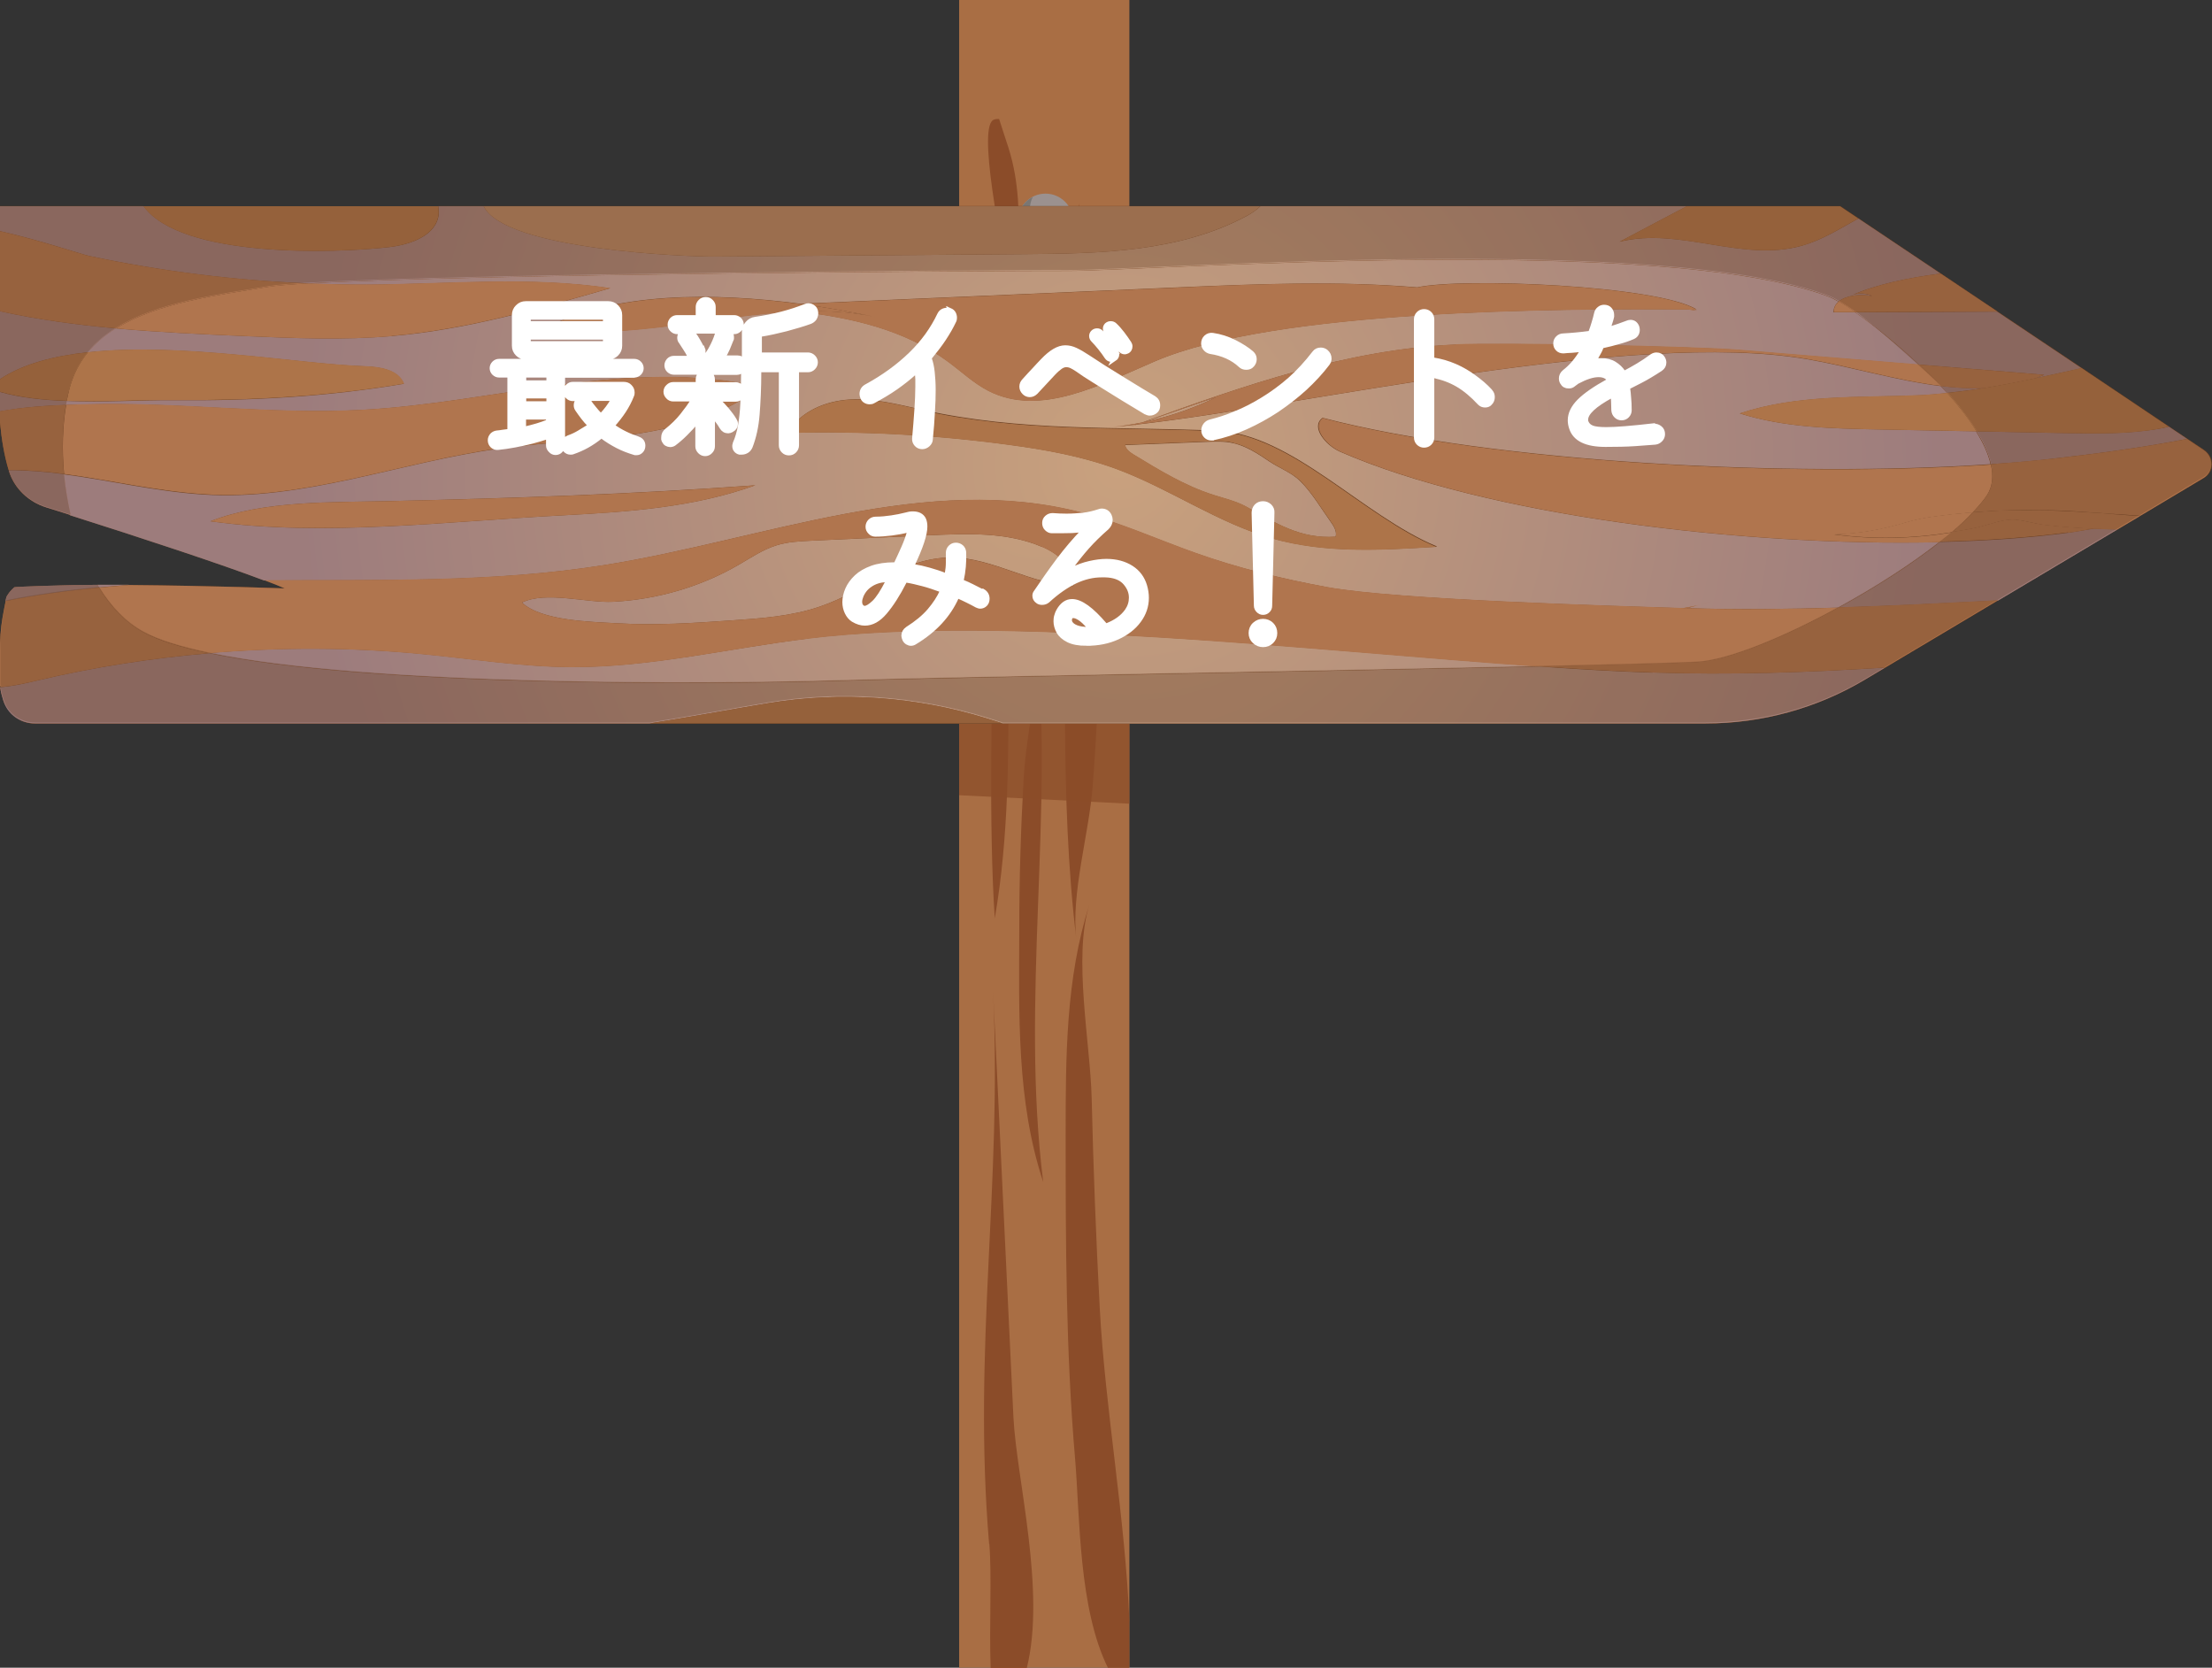 <?xml version="1.0" encoding="UTF-8"?>
<svg xmlns="http://www.w3.org/2000/svg" xmlns:xlink="http://www.w3.org/1999/xlink" viewBox="0 0 117.34 88.46">
  <rect x="0" y="0" width="117.34" height="88.46" fill="#333333" stroke="none"/>
  <defs>
    <style>
      .cls-1 {
        fill: url(#radial-gradient-15);
      }

      .cls-1, .cls-2, .cls-3, .cls-4, .cls-5, .cls-6, .cls-7, .cls-8, .cls-9, .cls-10, .cls-11, .cls-12, .cls-13, .cls-14, .cls-15, .cls-16, .cls-17 {
        opacity: .55;
      }

      .cls-1, .cls-2, .cls-3, .cls-4, .cls-5, .cls-6, .cls-7, .cls-8, .cls-10, .cls-11, .cls-12, .cls-13, .cls-14, .cls-15, .cls-16, .cls-17 {
        mix-blend-mode: overlay;
      }

      .cls-18 {
        fill: #a96e44;
      }

      .cls-2 {
        fill: url(#radial-gradient-12);
      }

      .cls-3 {
        fill: url(#radial-gradient-9);
      }

      .cls-19 {
        fill: #fff;
      }

      .cls-20 {
        opacity: .75;
      }

      .cls-20, .cls-21 {
        fill: #8b4c29;
      }

      .cls-20, .cls-9, .cls-22 {
        mix-blend-mode: multiply;
      }

      .cls-23, .cls-9 {
        fill: #7a7673;
      }

      .cls-4 {
        fill: url(#radial-gradient);
      }

      .cls-5 {
        fill: url(#radial-gradient-7);
      }

      .cls-6 {
        fill: url(#radial-gradient-5);
      }

      .cls-24 {
        fill: #b58765;
      }

      .cls-25 {
        fill: none;
        stroke: #fff;
        stroke-width: .25px;
      }

      .cls-7 {
        fill: url(#radial-gradient-6);
      }

      .cls-8 {
        fill: url(#radial-gradient-3);
      }

      .cls-26 {
        isolation: isolate;
      }

      .cls-27 {
        fill: #b0754e;
      }

      .cls-10 {
        fill: url(#radial-gradient-2);
      }

      .cls-11 {
        fill: url(#radial-gradient-13);
      }

      .cls-12 {
        fill: url(#radial-gradient-16);
      }

      .cls-28, .cls-22 {
        fill: #613a1f;
      }

      .cls-13 {
        fill: url(#radial-gradient-11);
      }

      .cls-14 {
        fill: url(#radial-gradient-4);
      }

      .cls-22 {
        opacity: .32;
      }

      .cls-15 {
        fill: url(#radial-gradient-14);
      }

      .cls-29 {
        fill: #ad7449;
      }

      .cls-16 {
        fill: url(#radial-gradient-8);
      }

      .cls-17 {
        fill: url(#radial-gradient-10);
      }

      .cls-30 {
        fill: #9b918f;
      }
    </style>
    <radialGradient id="radial-gradient" cx="60.06" cy="24.66" fx="60.06" fy="24.66" r="43.35" gradientUnits="userSpaceOnUse">
      <stop offset="0" stop-color="#e3caac"/>
      <stop offset="1" stop-color="#9387aa"/>
    </radialGradient>
    <radialGradient id="radial-gradient-2" cx="59.37" cy="24.66" fx="59.37" fy="24.66" r="43.19" xlink:href="#radial-gradient"/>
    <radialGradient id="radial-gradient-3" cx="59.37" cy="24.66" fx="59.37" fy="24.66" r="43.19" xlink:href="#radial-gradient"/>
    <radialGradient id="radial-gradient-4" cx="55.4" cy="24.66" fx="55.4" fy="24.66" r="40.36" xlink:href="#radial-gradient"/>
    <radialGradient id="radial-gradient-5" cx="55.4" cy="24.66" fx="55.4" fy="24.66" r="40.35" xlink:href="#radial-gradient"/>
    <radialGradient id="radial-gradient-6" cx="55.4" cy="24.66" fx="55.4" fy="24.66" r="40.35" xlink:href="#radial-gradient"/>
    <radialGradient id="radial-gradient-7" cx="60.06" cy="24.66" fx="60.06" fy="24.66" r="43.36" xlink:href="#radial-gradient"/>
    <radialGradient id="radial-gradient-8" cx="59.37" cy="24.66" fx="59.37" fy="24.66" r="43.19" xlink:href="#radial-gradient"/>
    <radialGradient id="radial-gradient-9" cx="59.37" cy="24.66" fx="59.37" fy="24.66" r="43.19" xlink:href="#radial-gradient"/>
    <radialGradient id="radial-gradient-10" cx="59.37" cy="24.66" fx="59.37" fy="24.66" r="43.19" xlink:href="#radial-gradient"/>
    <radialGradient id="radial-gradient-11" cx="59.37" cy="24.65" fx="59.37" fy="24.65" r="43.19" xlink:href="#radial-gradient"/>
    <radialGradient id="radial-gradient-12" cx="59.37" cy="24.66" fx="59.37" fy="24.66" r="43.19" xlink:href="#radial-gradient"/>
    <radialGradient id="radial-gradient-13" cx="59.37" cy="24.66" fx="59.37" fy="24.66" r="43.19" xlink:href="#radial-gradient"/>
    <radialGradient id="radial-gradient-14" cx="59.37" cy="24.66" fx="59.37" fy="24.66" r="43.19" xlink:href="#radial-gradient"/>
    <radialGradient id="radial-gradient-15" cx="59.37" cy="24.66" fx="59.37" fy="24.66" r="43.19" xlink:href="#radial-gradient"/>
    <radialGradient id="radial-gradient-16" cx="59.37" cy="24.66" fx="59.37" fy="24.66" r="43.19" xlink:href="#radial-gradient"/>
  </defs>
  <g class="cls-26">
    <g id="_レイヤー_2" data-name="レイヤー 2">
      <g id="_左側" data-name="左側">
        <g>
          <g>
            <rect class="cls-18" x="50.88" width="9.03" height="88.46"/>
            <path class="cls-21" d="M54.04,13.39c.03-1.91.04-3.71-.54-5.54-.17-.53-.34-1.03-.5-1.54-.08,0-.17,0-.25.03-.93.2.26,6.24,1.11,10.36.09-1.1.17-2.2.19-3.31Z"/>
            <path class="cls-21" d="M57.73,16.78c-.07-.74-.15-3.36-.49-5.99,0,.25-.01.49-.02.73-.06,3.46-.72,6.89-.7,10.33.01,1.69.02,3.28-.1,4.85.22,7.71-.25,15.48.68,23.14-.3-2.43.67-5.62.86-8.1.21-2.71.34-5.42.4-8.13.12-5.62-.1-11.25-.64-16.85Z"/>
            <path class="cls-21" d="M52.48,81.89c.14,1.67-.01,4.3.07,6.58h1.92c1.02-4.1-.55-10.06-.71-13.29-.36-7.54-.72-15.08-1.08-22.61.49,10.28-1.09,18.92-.21,29.33Z"/>
            <path class="cls-21" d="M59.91,85.99c-.22-5.48-1.28-11.21-1.57-16.58-.2-3.72-.34-7.43-.43-11.15-.07-2.92-1-7.52-.12-10.28-1.26,3.92-1.26,8.12-1.26,12.24,0,5.72.01,11.45.5,17.15.26,3.06.18,7.96,1.75,11.11h1.12v-2.47Z"/>
            <path class="cls-21" d="M53.44,18.39c-.16.56-1.31,20.85-.67,30.32.75-4.33.74-8.76.72-13.16-.02-5.72-.04-11.44-.06-17.16Z"/>
            <path class="cls-21" d="M54.95,33.42c1,9.74-.83,19.55.39,29.28-1.43-4.32-1.28-8.92-1.27-13.45,0-2.64.08-5.29.23-7.93.14-2.5.91-5.44.66-7.9Z"/>
          </g>
          <polygon class="cls-20" points="59.91 42.63 59.91 26.71 50.88 26.71 50.88 42.18 59.91 42.63"/>
          <g>
            <path class="cls-9" d="M55.74,13.42s.05-.02.08-.03c.07-.03.13-.06.19-.1.04-.03.08-.06.12-.09.02-.02.04-.03.06-.05.31-.27.52-.66.52-1.11,0-.81-.66-1.47-1.47-1.47-.45,0-.84.2-1.11.52-.02.02-.03.04-.05.06-.03.04-.06.08-.09.12-.04.06-.07.12-.1.19-.01.02-.02.05-.03.07-.02.06-.04.12-.06.18,0,.03-.01.05-.02.08-.02.09-.03.17-.03.26,0,.3.09.59.25.82.26.39.71.65,1.22.65.09,0,.18-.01.26-.03.03,0,.05-.01.08-.02.06-.01.12-.03.18-.06Z"/>
            <g>
              <path class="cls-30" d="M56.93,11.74c0,.81-.66,1.47-1.47,1.47s-1.47-.66-1.47-1.47.66-1.47,1.47-1.47,1.47.66,1.47,1.47Z"/>
              <path class="cls-23" d="M56.1,12.57c-.81,0-1.47-.66-1.47-1.47,0-.24.06-.46.16-.66-.47.24-.8.73-.8,1.3,0,.81.66,1.47,1.47,1.47.57,0,1.06-.33,1.3-.8-.2.1-.42.16-.66.16Z"/>
            </g>
          </g>
          <path class="cls-28" d="M116.98,23.93l-.02-.02s-.03-.03-.04-.04l-.89-.59-.97-.65-4.63-3.11-4.48-3-3-2.01-4.36-2.92-.97-.65H0v11.47c.08.87.22,1.74.46,2.53,0,0,0,.01,0,.02.28.94,1.05,1.66,1.98,1.95.43.13.86.27,1.3.41,3.91,1.24,8,2.59,10.3,3.46.42.16.78.3,1.07.43,0,0-3.77-.14-8.27-.18-.55,0-1.11,0-1.67,0-1.45,0-4.38.1-4.41.13-.19.17-.3.3-.42.51-.02.08-.03.15-.05.23H.3c-.06.3-.12.6-.17.9-.1.58-.13,1.16-.13,1.74v1.86s.04.04.06.06c-.02,0-.03,0-.05,0,0,0,0,0,0,0,.03.23.09.46.16.68,0,.03.02.06.04.09,0,.02,0,.05.02.07,0,.03.03.04.04.07.03.07.07.14.11.2.15.25.36.45.62.59.08.05.17.09.26.12.05.02.1.03.15.04.14.04.28.06.43.06,0,0,0,0,0,0h51.34c-.24-.08-.53-.17-.83-.26,0,0,0,0,0,0,.3.09.59.18.83.26h37.3c2.98,0,5.9-.8,8.46-2.33l1.06-.63,5.99-3.57,6.33-3.77,1.21-.72,3.4-2.02c.52-.31.55-1.06.04-1.41ZM5.25,31.16c-.82.08-1.63.17-2.45.29.81-.11,1.63-.21,2.45-.29ZM2.02,31.58c-.54.09-1.09.17-1.63.28.01,0,.03,0,.04,0,.53-.1,1.06-.18,1.59-.27ZM.76,36.34c.1-.02.19-.02.29-.04-.1.02-.19.03-.29.04ZM40.74,37.3s0,0,0,0c-.93.15-1.86.32-2.78.48.93-.16,1.85-.32,2.78-.48ZM50.9,37.71s.02,0,.03,0c0,0-.02,0-.03,0Z"/>
          <path class="cls-28" d="M116.98,23.93l-.02-.02s-.03-.03-.04-.04l-.89-.59-.97-.65-4.63-3.11-4.48-3-3-2.01-4.36-2.92-.97-.65H0v11.47c.08.87.22,1.74.46,2.53,0,0,0,.01,0,.02.28.94,1.05,1.66,1.98,1.95.43.13.86.27,1.3.41,3.91,1.24,8,2.59,10.3,3.46.42.16.78.3,1.07.43,0,0-3.77-.14-8.27-.18-.55,0-1.11,0-1.67,0-1.45,0-4.38.1-4.41.13-.19.17-.3.3-.42.51-.02.08-.03.15-.05.23H.3c-.06.3-.12.6-.17.9-.1.58-.13,1.16-.13,1.74v1.86s.04.04.06.06c-.02,0-.03,0-.05,0,0,0,0,0,0,0,.03.23.09.46.16.68,0,.03.02.06.04.09,0,.02,0,.05.02.07,0,.03.03.04.04.07.03.07.07.14.11.2.15.25.36.45.62.59.08.05.17.09.26.12.05.02.1.03.15.04.14.04.28.06.43.06,0,0,0,0,0,0h51.34c-.24-.08-.53-.17-.83-.26,0,0,0,0,0,0,.3.09.59.18.83.26h37.3c2.98,0,5.9-.8,8.46-2.33l1.06-.63,5.99-3.57,6.33-3.77,1.21-.72,3.4-2.02c.52-.31.55-1.06.04-1.41ZM103.77,27.25s.02,0,.03,0c0,0,0,0,0,0-.01,0-.03,0-.04,0ZM5.25,31.16c-.82.08-1.63.17-2.45.29.81-.11,1.63-.21,2.45-.29ZM2.02,31.58c-.54.09-1.09.17-1.63.28.01,0,.03,0,.04,0,.53-.1,1.06-.18,1.59-.27ZM.76,36.34c.1-.02.19-.02.29-.04-.1.02-.19.03-.29.04ZM40.74,37.3s0,0,0,0c-.93.15-1.86.32-2.78.48.93-.16,1.85-.32,2.78-.48ZM50.9,37.71s.02,0,.03,0c0,0-.02,0-.03,0Z"/>
          <g>
            <path class="cls-18" d="M42.87,33.87c-4.19.51-8.34,1.53-12.56,1.51-2.65-.01-5.28-.44-7.92-.69-3.75-.36-7.54-.37-11.3-.05,8.48,1.77,26.37,1.68,33.57,1.46,6.13-.18,25.57-.5,37.08-.75-12.21-.85-28.39-2.76-38.86-1.49Z"/>
            <path class="cls-4" d="M42.87,33.87c-4.19.51-8.34,1.53-12.56,1.51-2.65-.01-5.28-.44-7.92-.69-3.75-.36-7.54-.37-11.3-.05,8.48,1.77,26.37,1.68,33.57,1.46,6.13-.18,25.57-.5,37.08-.75-12.21-.85-28.39-2.76-38.86-1.49Z"/>
            <path class="cls-18" d="M5.17,31.02s.05.1.08.14c.53-.05,1.06-.1,1.59-.14-.55,0-1.11,0-1.67,0Z"/>
            <path class="cls-10" d="M5.17,31.02s.05.1.08.14c.53-.05,1.06-.1,1.59-.14-.55,0-1.11,0-1.67,0Z"/>
            <path class="cls-18" d="M99.65,22.78c-2.48-.05-4.99-.1-7.36-.85,3.03-1.01,6.29-.83,9.47-.96.51-.02,1.02-.07,1.52-.12-.11-.12-.22-.25-.34-.37-2.35-.29-4.76-1.03-7.11-1.43-9.24-1.57-26.2,2.41-35.52,3.47l-.33.11c.1-.04.2-.07.3-.11-.42.05-.84.1-1.26.13.53-.05,1.05-.14,1.57-.24,5.39-1.96,10.89-3.88,16.61-4.13,2.43-.11,12.63.09,15.06.29,3.18.26,6.36.52,9.54.78-1.19-1.12-2.43-2.11-3.39-2.78h-1.15c0-.24.1-.43.26-.57-.19-.11-.36-.2-.49-.25-8.81-3.4-36.31-1.37-40.36-1.38-3.62-.01-31.69.16-40.32.67,1.04.04,2.08.06,3.11.06,4.31-.02,8.64-.45,12.91.19-3.81,1.1-7.66,2.21-11.61,2.54-2.57.22-5.15.11-7.73,0-2.29-.1-4.6-.2-6.89-.41-.57.35-1.07.77-1.49,1.27,4.93-.54,11.25.63,14.69.74.8.03,1.78.17,2.08.93-4.05.69-8.15.91-12.25.87-1.68-.01-3.7.12-5.65.04-.01.07-.03.14-.04.21.5-.02.91-.03,1.15-.03,4.88-.13,9.75.56,14.63.29,7.06-.39,14.17-2.79,21.07-1.21-3.82,2.93-9.05,2.61-13.79,3.26-5.3.72-10.48,2.81-15.82,2.44-2.53-.17-4.94-.76-7.36-1.07.07.73.19,1.45.35,2.17,3.91,1.24,8,2.59,10.3,3.46,6.02-.04,12.08.13,18.02-.81,8.51-1.35,17.11-4.98,25.45-2.76,2.02.54,3.94,1.41,5.92,2.11,2.28.81,4.64,1.38,7.01,1.82,3.67.67,15.14.99,18.86,1.11.52-.08,1.02-.19,1.5-.35-.42.13-.85.23-1.27.35,2.67.08,5.35.05,8.03-.03,1.94-1.06,3.85-2.29,5.35-3.47-10.42.24-24-1.4-31.8-4.8-.75-.33-1.59-1.32-.92-1.8,9.08,2.37,24.8,3.19,35.43,2.46-.12-.55-.4-1.14-.77-1.74-1.73-.03-3.46-.07-5.2-.1ZM29.94,27.33c-6.06.31-12.77,1.16-18.78.32,2.81-1.11,6.46-1,9.47-1.07,6.49-.15,12.96-.37,19.44-.84-3.23,1.17-6.71,1.41-10.13,1.59ZM28.92,17.41c3.61-1.94,8.97-1.9,13.53-1.3,6.69-.29,13.38-.58,20.08-.87,4.21-.18,8.46-.35,12.65,0,2.38-.53,12.73-.11,14.82,1.17-.08,0-.16,0-.24,0,.09.03.19.04.28.07l-.47-.07c-6.96-.05-21.89,0-28.3,2.75-2.85,1.22-6.06,2.98-8.83,1.57-.78-.4-1.42-1.01-2.12-1.53-2.32-1.72-5.16-2.36-8.05-2.69-4.41.2-9.1,1.57-13.35.89ZM76.21,29c-2.91.18-5.89.36-8.71-.44-2.9-.82-5.43-2.63-8.25-3.68-1.87-.69-3.84-1.04-5.8-1.3-3.86-.52-7.77-.73-11.67-.62.66-1.13,1.99-1.69,3.28-1.77,1.28-.08,2.55.25,3.81.53,5.3,1.19,10.32.89,15.66,1.12,4.02.18,7.74,4.5,11.69,6.14Z"/>
            <path class="cls-8" d="M99.65,22.78c-2.48-.05-4.99-.1-7.36-.85,3.03-1.01,6.29-.83,9.47-.96.51-.02,1.02-.07,1.52-.12-.11-.12-.22-.25-.34-.37-2.35-.29-4.76-1.03-7.11-1.43-9.24-1.57-26.2,2.41-35.52,3.47l-.33.11c.1-.04.2-.07.3-.11-.42.05-.84.1-1.26.13.53-.05,1.05-.14,1.57-.24,5.39-1.96,10.89-3.88,16.61-4.13,2.43-.11,12.63.09,15.06.29,3.18.26,6.36.52,9.54.78-1.19-1.12-2.43-2.11-3.39-2.78h-1.15c0-.24.1-.43.26-.57-.19-.11-.36-.2-.49-.25-8.81-3.4-36.31-1.37-40.36-1.38-3.62-.01-31.69.16-40.32.67,1.04.04,2.08.06,3.11.06,4.31-.02,8.64-.45,12.91.19-3.81,1.1-7.66,2.21-11.61,2.54-2.57.22-5.15.11-7.73,0-2.29-.1-4.6-.2-6.89-.41-.57.35-1.07.77-1.49,1.27,4.93-.54,11.25.63,14.69.74.8.03,1.78.17,2.08.93-4.05.69-8.15.91-12.25.87-1.68-.01-3.7.12-5.65.04-.01.07-.03.14-.04.21.5-.02.91-.03,1.15-.03,4.88-.13,9.75.56,14.63.29,7.06-.39,14.17-2.79,21.07-1.21-3.82,2.93-9.05,2.61-13.79,3.26-5.3.72-10.48,2.81-15.82,2.44-2.53-.17-4.94-.76-7.36-1.07.07.73.19,1.45.35,2.17,3.91,1.24,8,2.59,10.3,3.46,6.02-.04,12.08.13,18.02-.81,8.51-1.35,17.11-4.98,25.45-2.76,2.02.54,3.94,1.41,5.92,2.11,2.28.81,4.64,1.38,7.01,1.82,3.67.67,15.14.99,18.86,1.11.52-.08,1.02-.19,1.5-.35-.42.13-.85.23-1.27.35,2.67.08,5.35.05,8.03-.03,1.94-1.06,3.85-2.29,5.35-3.47-10.42.24-24-1.4-31.8-4.8-.75-.33-1.59-1.32-.92-1.8,9.08,2.37,24.8,3.19,35.43,2.46-.12-.55-.4-1.14-.77-1.74-1.73-.03-3.46-.07-5.2-.1ZM29.94,27.33c-6.06.31-12.77,1.16-18.78.32,2.81-1.11,6.46-1,9.47-1.07,6.49-.15,12.96-.37,19.44-.84-3.23,1.17-6.71,1.41-10.13,1.59ZM28.92,17.41c3.61-1.94,8.97-1.9,13.53-1.3,6.69-.29,13.38-.58,20.08-.87,4.21-.18,8.46-.35,12.65,0,2.38-.53,12.73-.11,14.82,1.17-.08,0-.16,0-.24,0,.09.03.19.04.28.07l-.47-.07c-6.96-.05-21.89,0-28.3,2.75-2.85,1.22-6.06,2.98-8.83,1.57-.78-.4-1.42-1.01-2.12-1.53-2.32-1.72-5.16-2.36-8.05-2.69-4.41.2-9.1,1.57-13.35.89ZM76.21,29c-2.91.18-5.89.36-8.71-.44-2.9-.82-5.43-2.63-8.25-3.68-1.87-.69-3.84-1.04-5.8-1.3-3.86-.52-7.77-.73-11.67-.62.66-1.13,1.99-1.69,3.28-1.77,1.28-.08,2.55.25,3.81.53,5.3,1.19,10.32.89,15.66,1.12,4.02.18,7.74,4.5,11.69,6.14Z"/>
            <path class="cls-18" d="M64.5,21.07l-3.79,1.31c1.31-.28,2.59-.71,3.79-1.31Z"/>
            <path class="cls-14" d="M64.5,21.07l-3.79,1.31c1.31-.28,2.59-.71,3.79-1.31Z"/>
            <path class="cls-18" d="M55.28,29.01c-1.84-.79-3.92-.71-5.92-.62-2.1.1-4.2.19-6.31.29-.63.03-1.27.06-1.87.25-.71.22-1.34.65-1.98,1.02-2.03,1.18-4.34,1.85-6.68,1.97-1.39.07-3.56-.58-4.83.04,1.03.98,3.7,1.02,5.06,1.1,2.01.12,4.02-.01,6.02-.15,1.6-.11,3.22-.22,4.73-.74,2.36-.81,4.45-2.6,6.95-2.6,2.23,0,4.26,1.45,6.5,1.5.09-.94-.79-1.69-1.67-2.07Z"/>
            <path class="cls-6" d="M55.28,29.01c-1.84-.79-3.92-.71-5.92-.62-2.1.1-4.2.19-6.31.29-.63.03-1.27.06-1.87.25-.71.22-1.34.65-1.98,1.02-2.03,1.18-4.34,1.85-6.68,1.97-1.39.07-3.56-.58-4.83.04,1.03.98,3.7,1.02,5.06,1.1,2.01.12,4.02-.01,6.02-.15,1.6-.11,3.22-.22,4.73-.74,2.36-.81,4.45-2.6,6.95-2.6,2.23,0,4.26,1.45,6.5,1.5.09-.94-.79-1.69-1.67-2.07Z"/>
            <path class="cls-18" d="M59.68,23.6c.03.24.26.39.46.52,1.34.82,2.71,1.65,4.21,2.13.59.19,1.21.33,1.76.63,1.55.86,2.87,1.72,4.74,1.59.08-.28-.1-.56-.27-.8-.5-.7-.98-1.52-1.59-2.13-.46-.47-1.12-.7-1.67-1.07-.59-.4-1.2-.8-1.89-.96-.48-.11-.97-.09-1.45-.07-1.43.06-2.87.11-4.3.17Z"/>
            <path class="cls-7" d="M59.68,23.6c.03.24.26.39.46.52,1.34.82,2.71,1.65,4.21,2.13.59.19,1.21.33,1.76.63,1.55.86,2.87,1.72,4.74,1.59.08-.28-.1-.56-.27-.8-.5-.7-.98-1.52-1.59-2.13-.46-.47-1.12-.7-1.67-1.07-.59-.4-1.2-.8-1.89-.96-.48-.11-.97-.09-1.45-.07-1.43.06-2.87.11-4.3.17Z"/>
            <path class="cls-27" d="M26.57,23.78c4.74-.65,9.96-.33,13.79-3.26-6.9-1.58-14.01.82-21.07,1.21-4.88.27-9.75-.43-14.63-.29-.24,0-.65.01-1.15.03-.19,1.13-.23,2.39-.11,3.67,2.42.32,4.83.9,7.36,1.07,5.34.37,10.52-1.72,15.82-2.44Z"/>
            <path class="cls-27" d="M70.19,22.16c-.66.48.17,1.47.92,1.8,7.79,3.4,21.37,5.03,31.8,4.8.22-.17.44-.35.65-.52-2.07.34-4.19.39-6.27.11,1.3-.03,2.59-.26,3.83-.64.24-.07.48-.13.73-.18.08-.02.17-.03.26-.05.17-.03.34-.06.51-.08.1-.01.2-.03.3-.04.17-.02.34-.04.5-.06.12-.01.24-.03.36-.04.01,0,.02,0,.03,0,0,0,0,0,0,0,.17-.02.34-.03.51-.05.11-.01.22-.01.33-.02.3-.32.56-.62.75-.91.3-.47.35-1.03.21-1.64-10.63.72-26.35-.09-35.43-2.46Z"/>
            <path class="cls-27" d="M116.91,23.87l-.89-.59.93.63s-.03-.03-.04-.04Z"/>
            <path class="cls-27" d="M42.26,16.52c2.89.33,5.73.97,8.05,2.69.7.52,1.35,1.13,2.12,1.53,2.77,1.41,5.98-.35,8.83-1.57,6.41-2.75,21.34-2.8,28.3-2.75l.47.07c-.09-.03-.19-.04-.28-.07.08,0,.16,0,.24,0-2.09-1.29-12.44-1.7-14.82-1.17-4.18-.36-8.44-.19-12.65,0-6.69.29-13.38.58-20.08.87,1.44.19,2.8.44,3.99.69-1.35-.29-2.75-.35-4.17-.28Z"/>
            <path class="cls-27" d="M97.28,16.56h1.15c-.33-.24-.63-.43-.89-.57-.16.14-.27.32-.26.57Z"/>
            <path class="cls-27" d="M20.78,17.82c3.95-.34,7.79-1.44,11.61-2.54-4.26-.64-8.6-.22-12.91-.19-1.04,0-2.08-.02-3.11-.06-1.01.06-1.77.12-2.18.19-2.65.44-5.83.83-8.03,2.2,2.29.21,4.59.31,6.89.41,2.58.11,5.16.22,7.73,0Z"/>
            <path class="cls-27" d="M77.22,18.27c-5.72.25-11.21,2.17-16.61,4.13-.52.11-1.04.19-1.57.24.42-.03.84-.08,1.26-.13-.1.04-.2.07-.3.11l.33-.11c9.33-1.06,26.28-5.04,35.52-3.47,2.34.4,4.75,1.14,7.11,1.43-.36-.39-.75-.77-1.13-1.14-3.18-.26-6.36-.52-9.54-.78-2.43-.2-12.63-.4-15.06-.29ZM60.71,22.38l3.79-1.31c-1.2.6-2.48,1.03-3.79,1.31Z"/>
            <path class="cls-27" d="M11.16,27.65c6.01.83,12.72-.01,18.78-.32,3.43-.18,6.9-.42,10.13-1.59-6.47.48-12.95.69-19.44.84-3.01.07-6.67-.04-9.47,1.07Z"/>
            <path class="cls-27" d="M46.44,16.81c-1.2-.26-2.56-.5-3.99-.69-4.55-.6-9.91-.64-13.53,1.3,4.24.68,8.93-.69,13.35-.89,1.43-.06,2.83,0,4.17.28Z"/>
            <path class="cls-27" d="M90.79,31.9c-.48.16-.98.26-1.5.35.08,0,.15,0,.23,0,.42-.12.85-.22,1.27-.35Z"/>
            <path class="cls-27" d="M103.81,27.25s-.03,0-.04,0c-.12.01-.24.02-.36.04-.17.02-.33.04-.5.06-.1.01-.2.03-.3.04-.17.02-.34.05-.51.08-.09.02-.17.03-.26.05-.25.05-.49.11-.73.18-1.25.38-2.53.61-3.83.64,2.08.28,4.2.23,6.27-.11.43-.36.79-.71,1.11-1.05-.11,0-.22.01-.33.02-.17.02-.34.03-.51.05Z"/>
            <path class="cls-29" d="M9.19,21.22c4.1.03,8.21-.19,12.25-.87-.3-.76-1.28-.9-2.08-.93-3.44-.11-9.76-1.28-14.69-.74-.44.54-.78,1.17-.98,1.92-.06.21-.1.44-.15.66,1.95.07,3.97-.06,5.65-.04Z"/>
            <path class="cls-29" d="M92.29,21.93c2.37.75,4.88.8,7.36.85,1.73.03,3.46.07,5.2.1-.41-.67-.95-1.36-1.56-2.04-.51.05-1.01.1-1.52.12-3.18.13-6.45-.05-9.47.96Z"/>
            <path class="cls-29" d="M48.86,21.73c-1.26-.28-2.53-.61-3.81-.53-1.28.08-2.62.64-3.28,1.77,3.9-.11,7.8.1,11.67.62,1.97.26,3.94.61,5.8,1.3,2.83,1.05,5.36,2.85,8.25,3.68,2.81.8,5.79.62,8.71.44-3.94-1.64-7.67-5.97-11.69-6.14-5.34-.24-10.35.07-15.66-1.12ZM65.44,23.5c.69.15,1.3.56,1.89.96.54.37,1.21.61,1.67,1.07.6.61,1.09,1.43,1.59,2.13.17.24.34.52.27.8-1.87.14-3.19-.72-4.74-1.59-.55-.3-1.16-.44-1.76-.63-1.5-.48-2.86-1.31-4.21-2.13-.2-.12-.43-.28-.46-.52,1.43-.06,2.87-.11,4.3-.17.49-.02.98-.04,1.45.07Z"/>
            <path class="cls-27" d="M89.52,32.25c-.08,0-.15,0-.23,0-3.71-.12-15.18-.44-18.86-1.11-2.38-.43-4.73-1.01-7.01-1.82-1.97-.7-3.89-1.57-5.92-2.11-8.33-2.22-16.94,1.41-25.45,2.76-5.94.94-11.99.76-18.02.81.42.16.78.3,1.07.43,0,0-3.77-.14-8.27-.18-.53.04-1.06.09-1.59.14.64,1.03,1.42,1.87,2.36,2.37.8.43,2,.8,3.48,1.11,3.76-.32,7.54-.32,11.3.05,2.64.25,5.27.68,7.92.69,4.22.02,8.37-1,12.56-1.51,10.48-1.28,26.66.64,38.86,1.49,4.07-.09,7.16-.17,8.29-.23,1.64-.09,4.61-1.31,7.52-2.91-2.68.08-5.36.11-8.03.03ZM50.45,29.57c-2.49,0-4.59,1.79-6.95,2.6-1.51.52-3.13.63-4.73.74-2,.14-4.02.27-6.02.15-1.36-.08-4.03-.12-5.06-1.1,1.28-.62,3.45.03,4.83-.04,2.34-.12,4.66-.79,6.68-1.97.64-.37,1.27-.8,1.98-1.02.6-.19,1.24-.22,1.87-.25,2.1-.1,4.2-.19,6.31-.29,2-.09,4.08-.17,5.92.62.87.37,1.76,1.12,1.67,2.07-2.23-.05-4.26-1.5-6.5-1.5Z"/>
            <path class="cls-22" d="M105.14,27.14c.15-.01.29-.02.44-.03-.15,0-.29.02-.44.03Z"/>
            <path class="cls-22" d="M110.32,27.14c-.7-.05-1.41-.07-2.11-.08,1.29.03,2.59.11,3.88.2l-1.77-.12Z"/>
            <path class="cls-22" d="M116.98,23.93l-.02-.02c.49.37.46,1.12-.08,1.45-1.34.8-3.34,2-3.34,2l3.4-2.02c.52-.31.55-1.06.04-1.41Z"/>
            <path class="cls-22" d="M106.82,27.07c.46,0,.92-.01,1.38,0-.46,0-.92,0-1.38,0Z"/>
            <path class="cls-18" d="M87.66,35.68c-1.82-.06-3.81-.17-5.92-.32-11.5.25-30.95.57-37.08.75-7.2.22-25.09.31-33.57-1.46-3.04.26-6.07.73-9.04,1.43-.67.16-1.36.32-2.04.37,0,0,0,0,0,0,.03.23.09.46.16.68.23.74.91,1.24,1.68,1.24h32.62c2.09-.33,4.18-.72,6.27-1.07,3.88-.64,7.85-.35,11.61.81.3.09.59.18.83.26h37.3c2.98,0,5.9-.8,8.46-2.33l1.06-.63c-4.11.26-8.23.4-12.34.26Z"/>
            <path class="cls-5" d="M87.66,35.68c-1.82-.06-3.81-.17-5.92-.32-11.5.25-30.95.57-37.08.75-7.2.22-25.09.31-33.57-1.46-3.04.26-6.07.73-9.04,1.43-.67.16-1.36.32-2.04.37,0,0,0,0,0,0,.04.29.11.57.21.83.24.67.91,1.09,1.62,1.09h32.63c2.09-.33,4.18-.72,6.27-1.07,3.88-.64,7.85-.35,11.61.81.3.09.59.18.83.26h37.3c2.98,0,5.9-.8,8.46-2.33l1.06-.63c-4.11.26-8.23.4-12.34.26Z"/>
            <path class="cls-18" d="M109.49,22.97c-1.55-.03-3.1-.06-4.64-.09.38.61.65,1.2.77,1.74,1.21-.08,2.37-.18,3.43-.31,2.29-.26,4.65-.58,6.97-1.03l-.97-.65c-.18.05-.36.09-.5.11-1.67.29-3.37.26-5.06.23Z"/>
            <path class="cls-16" d="M109.49,22.97c-1.55-.03-3.1-.06-4.64-.09.38.61.65,1.2.77,1.74,1.21-.08,2.37-.18,3.43-.31,2.29-.26,4.65-.58,6.97-1.03l-.97-.65c-.18.05-.36.09-.5.11-1.67.29-3.37.26-5.06.23Z"/>
            <path class="cls-18" d="M109.71,28.26c-2.01.27-4.32.43-6.8.49-1.5,1.18-3.41,2.41-5.35,3.47,2.81-.08,5.62-.23,8.44-.37l6.33-3.77c-.42,0-.84-.02-1.25-.04-.45.07-.9.15-1.36.22Z"/>
            <path class="cls-3" d="M109.71,28.26c-2.01.27-4.32.43-6.8.49-1.5,1.18-3.41,2.41-5.35,3.47,2.81-.08,5.62-.23,8.44-.37l6.33-3.77c-.42,0-.84-.02-1.25-.04-.45.07-.9.15-1.36.22Z"/>
            <path class="cls-18" d="M6.16,17.42c-2.07-.19-4.13-.46-6.16-.91v3.6c1.22-.81,2.86-1.23,4.67-1.43.41-.5.92-.92,1.49-1.27Z"/>
            <path class="cls-17" d="M6.16,17.42c-2.07-.19-4.13-.46-6.16-.91v3.6c1.22-.81,2.86-1.23,4.67-1.43.41-.5.92-.92,1.49-1.27Z"/>
            <path class="cls-18" d="M16.37,15.03c8.64-.5,36.7-.68,40.32-.67,4.04.01,31.54-2.02,40.36,1.38.13.05.3.14.49.25.4-.34,1.17-.4,1.76-.29-.35-.17-.77-.18-1.12-.02,1.36-.6,3.01-.94,4.76-1.17l-4.36-2.92c-.97.54-1.92,1.14-2.98,1.44-3.2.9-6.44-1-9.68-.21,1.23-.65,2.41-1.28,3.56-1.88h-22.62c-.21.21-.47.38-.73.52-3.56,1.91-7.76,1.99-11.78,2.02-5.48.04-10.96.09-16.44.13-1.41.01-11.13-.35-12.25-2.67h-2.41c.02.12.04.25.03.38-.09,1.17-1.5,1.66-2.65,1.79-2.87.33-11,.59-13.01-2.17H0v1.32c2.14.48,4.25,1.21,4.75,1.32,3.83.81,7.72,1.3,11.62,1.45Z"/>
            <path class="cls-13" d="M16.37,15.03c8.64-.5,36.7-.68,40.32-.67,4.04.01,31.54-2.02,40.36,1.38.13.05.3.14.49.25.4-.34,1.17-.4,1.76-.29-.35-.17-.77-.18-1.12-.02,1.36-.6,3.01-.94,4.76-1.17l-4.36-2.92c-.97.54-1.92,1.14-2.98,1.44-3.2.9-6.44-1-9.68-.21,1.23-.65,2.41-1.28,3.56-1.88h-22.62c-.21.21-.47.38-.73.52-3.56,1.91-7.76,1.99-11.78,2.02-5.48.04-10.96.09-16.44.13-1.41.01-11.13-.35-12.25-2.67h-2.41c.02.12.04.25.03.38-.09,1.17-1.5,1.66-2.65,1.79-2.87.33-11,.59-13.01-2.17H0v1.32c2.14.48,4.25,1.21,4.75,1.32,3.83.81,7.72,1.3,11.62,1.45Z"/>
            <path class="cls-18" d="M3.54,21.27c-1.25-.05-2.47-.17-3.54-.48v1.03c1.23-.23,2.54-.31,3.5-.34.01-.07.03-.14.04-.21Z"/>
            <path class="cls-2" d="M3.54,21.27c-1.25-.05-2.47-.17-3.54-.48v1.03c1.23-.23,2.54-.31,3.5-.34.01-.07.03-.14.04-.21Z"/>
            <path class="cls-18" d="M101.82,19.34c2.21.18,4.42.36,6.62.54-.17.08-.35.14-.52.2.83-.18,1.67-.37,2.5-.55l-4.48-3-7.52.04c.96.67,2.21,1.66,3.39,2.78Z"/>
            <path class="cls-11" d="M101.82,19.34c2.21.18,4.42.36,6.62.54-.17.08-.35.14-.52.2.83-.18,1.67-.37,2.5-.55l-4.48-3-7.52.04c.96.67,2.21,1.66,3.39,2.78Z"/>
            <path class="cls-18" d="M103.29,20.84c.66-.07,1.31-.15,1.96-.26-.76.03-1.53-.01-2.3-.11.11.12.23.24.34.37Z"/>
            <path class="cls-15" d="M103.29,20.84c.66-.07,1.31-.15,1.96-.26-.76.03-1.53-.01-2.3-.11.11.12.23.24.34.37Z"/>
            <path class="cls-18" d="M2.45,26.91c.43.13.86.27,1.3.41-.16-.71-.28-1.44-.35-2.17-.97-.13-1.95-.21-2.93-.21,0,0,0,.01,0,.02.28.94,1.05,1.66,1.98,1.95Z"/>
            <path class="cls-1" d="M2.45,26.91c.43.13.86.27,1.3.41-.16-.71-.28-1.44-.35-2.17-.97-.13-1.95-.21-2.93-.21,0,0,0,.01,0,.02.28.94,1.05,1.66,1.98,1.95Z"/>
            <path class="cls-18" d="M5.17,31.02c-1.45,0-4.38.1-4.41.13-.19.17-.3.3-.42.51-.02.08-.03.15-.05.23.04,0,.09-.03.13-.03,1.6-.31,3.21-.53,4.83-.69-.03-.05-.05-.1-.08-.14Z"/>
            <path class="cls-12" d="M5.17,31.02c-1.45,0-4.38.1-4.41.13-.19.17-.3.3-.42.51-.02.08-.03.15-.05.23.04,0,.09-.03.13-.03,1.6-.31,3.21-.53,4.83-.69-.03-.05-.05-.1-.08-.14Z"/>
            <path class="cls-22" d="M5.17,31.02c-1.45,0-4.38.1-4.41.13-.19.17-.3.3-.42.51-.02.08-.03.15-.05.23.04,0,.09-.03.13-.03,1.6-.31,3.21-.53,4.83-.69-.03-.05-.05-.1-.08-.14Z"/>
            <path class="cls-27" d="M3.5,21.47c-.96.04-2.28.12-3.5.34v.59c.08.87.22,1.74.46,2.53.99,0,1.96.08,2.93.21-.12-1.28-.08-2.55.11-3.67Z"/>
            <path class="cls-27" d="M109.71,28.26c.45-.06.91-.15,1.36-.22-.86-.04-1.72-.1-2.58-.2-.53-.06-1.07-.23-1.59-.28-.65-.05-1.38.27-2.01.41-.44.1-.89.17-1.34.24-.2.17-.42.35-.65.52,2.49-.06,4.8-.22,6.8-.49Z"/>
            <path class="cls-27" d="M116.95,23.91l-.93-.63c-2.33.45-4.68.77-6.97,1.03-1.06.12-2.22.22-3.43.31.14.62.09,1.18-.21,1.64-.19.29-.45.59-.75.91.16-.01.32-.02.48-.03.15,0,.29-.02.44-.03.41-.02.83-.04,1.24-.05.46-.01.92-.01,1.38,0,0,0,0,0,.01,0,.7,0,1.41.03,2.11.08l1.77.12s0,0,0,0c.48.03.96.06,1.45.1,0,0,2-1.2,3.34-2,.54-.32.56-1.07.08-1.45Z"/>
            <path class="cls-27" d="M99.3,15.7c-.59-.11-1.36-.05-1.76.29.25.14.55.34.89.57l7.52-.04-3-2.01c-1.75.22-3.41.57-4.76,1.17.35-.16.77-.15,1.12.02Z"/>
            <path class="cls-27" d="M14.19,15.22c.41-.07,1.17-.13,2.18-.19-3.9-.16-7.8-.64-11.62-1.45-.5-.11-2.6-.83-4.75-1.32v4.25c2.03.45,4.09.72,6.16.91,2.2-1.37,5.38-1.76,8.03-2.2Z"/>
            <path class="cls-24" d="M37.9,13.61c5.48-.04,10.96-.09,16.44-.13,4.02-.03,8.22-.11,11.78-2.02.26-.14.53-.31.73-.52H25.66c1.11,2.32,10.83,2.68,12.25,2.67Z"/>
            <path class="cls-27" d="M102.95,20.48c.77.09,1.54.14,2.3.11.89-.15,1.78-.32,2.67-.51.17-.06.35-.12.52-.2-2.21-.18-4.42-.36-6.62-.54.39.37.77.75,1.13,1.14Z"/>
            <path class="cls-27" d="M112.09,27.26c-1.29-.09-2.58-.17-3.88-.2,0,0,0,0-.01,0-.46,0-.92,0-1.38,0-.42,0-.83.02-1.24.05-.15,0-.29.02-.44.03-.16.01-.32.02-.48.03-.32.34-.68.69-1.11,1.05.45-.07.9-.14,1.34-.24.63-.14,1.36-.46,2.01-.41.52.04,1.06.22,1.59.28.86.1,1.72.16,2.58.2.42.02.84.03,1.25.04l1.21-.72c-.48-.03-.96-.06-1.45-.1,0,0,0,0,0,0Z"/>
            <path class="cls-29" d="M3.69,20.6c.2-.75.54-1.38.98-1.92-1.82.2-3.45.62-4.67,1.43v.67c1.07.31,2.29.44,3.54.48.04-.23.09-.45.15-.66Z"/>
            <path class="cls-29" d="M105.25,20.58c-.65.11-1.31.19-1.96.26.61.68,1.14,1.37,1.56,2.04,1.55.03,3.1.06,4.64.09,1.69.03,3.39.07,5.06-.23.14-.03.32-.07.5-.11l-4.63-3.11c-.83.19-1.67.38-2.5.55-.89.19-1.78.36-2.67.51Z"/>
            <path class="cls-29" d="M40.77,37.3c-2.1.35-4.2.74-6.3,1.07h18.71c-.24-.08-.53-.17-.83-.26-3.75-1.16-7.71-1.45-11.58-.81Z"/>
            <path class="cls-22" d="M40.77,37.3c-2.1.35-4.2.74-6.3,1.07h18.71c-.24-.08-.53-.17-.83-.26-3.75-1.16-7.71-1.45-11.58-.81Z"/>
            <path class="cls-29" d="M20.62,13.11c1.15-.13,2.56-.62,2.65-1.79,0-.13,0-.25-.03-.38H7.61c2.01,2.76,10.14,2.5,13.01,2.17Z"/>
            <path class="cls-29" d="M95.6,13.03c1.06-.3,2.01-.91,2.98-1.44l-.97-.65h-8.14c-1.15.6-2.32,1.23-3.56,1.88,3.23-.79,6.48,1.11,9.68.21Z"/>
            <path class="cls-27" d="M90.03,35.12c-1.14.06-4.22.14-8.29.23,2.11.15,4.1.26,5.92.32,4.12.14,8.23,0,12.34-.26l5.99-3.57c-2.82.14-5.63.29-8.44.37-2.92,1.6-5.88,2.82-7.52,2.91Z"/>
            <path class="cls-27" d="M.3,31.88c-.06.3-.12.6-.17.9-.1.58-.13,1.16-.13,1.74v1.86s.04.04.06.06c.67-.05,1.34-.21,1.99-.36,2.97-.7,6-1.17,9.04-1.43-1.48-.31-2.68-.67-3.48-1.11-.94-.51-1.73-1.34-2.36-2.37-1.66.16-3.31.38-4.94.71,0,0,0,0,0,0Z"/>
            <path class="cls-22" d="M116.95,23.88l-.93-.63-.97-.65-4.63-3.11-4.48-3-3-2.01-4.36-2.92-.97-.65H23.24c.02.12.04.25.03.38,0,0,0,0,0,0,0-.12,0-.24-.02-.35H7.64s-.02-.02-.03-.03H0v11.47c.08.87.22,1.74.46,2.53,0,0,0,.01,0,.02.28.94,1.05,1.66,1.98,1.95.43.13.86.27,1.3.41-.16-.71-.28-1.44-.35-2.17-.12-1.27-.08-2.52.11-3.64,0,0,0,0,0,0,.01-.07.03-.14.04-.21,0,0,0,0,0,0,.05-.24.1-.54.15-.7.2-.75.54-1.38.98-1.92.41-.5.92-.92,1.49-1.27,2.2-1.37,5.38-1.76,8.03-2.2.41-.07,1.17-.13,2.18-.19,8.64-.5,36.7-.68,40.32-.67,4.04.01,31.54-2.02,40.36,1.38.13.05.3.14.49.25.25.14.55.34.89.57.96.67,4.16,3.56,4.53,3.95.11.12.23.24.34.37,0,0,.02,0,.03,0,.59.67,1.12,1.35,1.53,2.01.38.61.65,1.2.77,1.74.14.62.09,1.18-.21,1.64-.19.29-.45.59-.75.91-.32.34-.68.69-1.11,1.05-.2.17-.42.35-.65.52-1.5,1.18-3.41,2.41-5.35,3.47-2.92,1.6-5.88,2.82-7.52,2.91-1.14.06-4.22.14-8.29.23-11.5.25-30.95.57-37.08.75-7.2.22-25.09.31-33.57-1.46-1.48-.31-2.68-.67-3.48-1.11-.94-.51-1.73-1.34-2.36-2.37-1.66.16-3.31.38-4.94.71,0,0,0,0,0,0-.06.3-.12.6-.17.9-.1.58-.13,1.16-.13,1.74v1.86s.04.04.06.06c-.02,0-.03,0-.05,0,0,0,0,0,0,0,.04.29.11.57.21.83.24.67.91,1.09,1.62,1.09h32.63c2.09-.33,4.18-.72,6.27-1.07,3.88-.64,7.85-.35,11.61.81.3.09.59.18.83.26h37.3c2.98,0,5.9-.8,8.46-2.33l1.06-.63,5.99-3.57,6.33-3.77,1.21-.72s2-1.2,3.34-2c.54-.32.56-1.07.08-1.45Z"/>
          </g>
          <g>
            <g>
              <path class="cls-19" d="M33.67,19.91h-3.76s-.06.02-.06.06v3.66c0,.1-.04.19-.11.26-.07.08-.16.12-.27.12-.1,0-.19-.04-.26-.12-.08-.08-.12-.16-.12-.26v-.41s-.02-.06-.06-.05c-.24.08-.51.16-.81.24-.3.08-.6.14-.91.2-.31.06-.6.1-.89.13-.12.01-.22-.02-.3-.1-.08-.08-.12-.17-.12-.29,0-.1.04-.19.11-.27.07-.07.16-.11.25-.12.1-.01.21-.02.31-.04.1-.01.21-.03.31-.04.04-.01.06-.03.06-.06v-2.86s-.02-.06-.06-.06h-.51c-.1,0-.18-.04-.26-.11-.07-.07-.11-.16-.11-.26s.04-.19.11-.26c.07-.07.16-.11.26-.11h7.18c.1,0,.19.04.26.11.07.07.11.16.11.26,0,.1-.04.19-.11.26-.07.07-.16.11-.26.11ZM32.27,18.95h-4.38c-.17,0-.31-.06-.43-.18-.12-.12-.18-.26-.18-.43v-1.63c0-.17.06-.31.18-.43.12-.12.26-.18.43-.18h4.38c.17,0,.31.06.43.18s.18.26.18.43v1.63c0,.17-.06.31-.18.43-.12.12-.26.18-.43.18ZM27.79,20.25s.02.05.06.05h1.2s.06-.02.06-.05v-.29s-.02-.06-.06-.06h-1.2s-.06.02-.06.06v.29ZM27.79,21.35s.02.06.06.06h1.2s.06-.02.06-.06v-.28s-.02-.06-.06-.06h-1.2s-.06.02-.06.06v.28ZM27.84,22.12s-.06.02-.06.06v.51s.02.06.06.06c.22-.05.44-.11.65-.17.21-.06.39-.13.55-.19.03,0,.05-.03.05-.06v-.14s-.02-.06-.06-.06h-1.2ZM32.05,17.16s.06-.02.06-.06v-.21s-.02-.06-.06-.06h-3.96s-.06.02-.06.06v.21s.02.06.06.06h3.96ZM28.09,17.89s-.06.02-.06.06v.21s.02.06.06.06h3.96s.06-.02.06-.06v-.21s-.02-.06-.06-.06h-3.96ZM33.82,23.27c.19.06.29.18.29.37,0,.12-.04.21-.11.28s-.15.1-.24.1c-.02,0-.04,0-.05,0-.02,0-.03,0-.05-.01-.3-.09-.6-.2-.89-.35-.29-.15-.57-.32-.83-.52-.02-.02-.05-.02-.07,0-.23.19-.48.36-.73.5s-.51.25-.77.34c-.02,0-.04.01-.06.01s-.04,0-.06,0c-.09,0-.18-.04-.25-.11-.07-.07-.11-.17-.11-.28,0-.18.09-.31.28-.39.2-.07.39-.16.57-.27.18-.11.36-.22.54-.33.02-.02.03-.05,0-.08-.12-.12-.24-.25-.35-.4s-.22-.29-.31-.43c-.04-.06-.06-.13-.06-.21,0-.13.06-.24.17-.31-.02-.02-.05-.03-.08-.03h-.27c-.1,0-.19-.04-.27-.12-.07-.08-.11-.17-.11-.27s.04-.19.12-.27c.08-.07.16-.11.26-.11h2.7c.14,0,.25.04.33.13.09.09.13.19.13.3,0,.06,0,.11-.03.17-.11.28-.25.55-.42.81-.17.26-.37.51-.58.75-.02.03-.02.06,0,.08.21.14.42.27.65.38.22.11.45.2.67.27ZM32.53,21.21s.01-.07-.04-.07h-1.31c-.06,0-.06.02-.03.06.02.02.04.05.06.06.09.14.19.27.3.4.1.13.22.26.33.37.02.03.04.03.07,0,.24-.25.45-.53.62-.83Z"/>
              <path class="cls-19" d="M40.28,18.76s.02.06.06.06h2.52c.1,0,.2.04.28.12.08.08.12.17.12.28,0,.1-.04.2-.12.28-.08.08-.17.12-.28.12h-.54s-.06.02-.06.06v3.94c0,.11-.04.21-.12.29-.08.08-.17.12-.29.12s-.21-.04-.29-.12-.12-.18-.12-.29v-3.94s-.02-.06-.06-.06h-1.06s-.06.02-.06.06c0,.9-.04,1.67-.09,2.31-.05.64-.18,1.21-.37,1.7-.04.09-.1.17-.18.22-.08.05-.17.08-.27.08h-.06s-.04,0-.06,0c-.08-.02-.14-.06-.19-.12s-.07-.13-.07-.21c0-.03,0-.06.01-.08,0-.02.02-.05.02-.07.12-.27.21-.58.27-.92s.11-.76.13-1.24.04-1.06.04-1.74c0-.06-.02-.06-.05-.02-.07.11-.17.17-.3.17h-1.44c-.06,0-.06.02-.02.05.11.08.17.19.17.32v.21s.02.06.06.06h1.18c.1,0,.2.04.27.12.08.08.12.17.12.27s-.04.2-.12.27c-.08.08-.17.12-.27.12h-.9s-.04,0-.05.02c0,.02,0,.03,0,.04.16.15.32.32.48.51.16.19.29.37.39.54.04.06.06.12.06.18,0,.15-.07.26-.22.34-.06.03-.12.05-.17.05-.15,0-.26-.07-.34-.2-.06-.1-.12-.2-.19-.29-.07-.1-.15-.19-.24-.29-.01-.02-.03-.03-.04-.03-.02,0-.02.02-.02.05v1.57c0,.11-.04.2-.12.28-.08.08-.17.12-.27.12-.11,0-.2-.04-.28-.12-.08-.08-.12-.17-.12-.28v-1.29s0-.04-.02-.05-.03,0-.04.02c-.18.23-.38.44-.59.65-.21.21-.41.38-.61.53-.06.04-.13.06-.2.06-.06,0-.12-.02-.18-.05-.06-.03-.1-.08-.13-.14-.02-.03-.03-.06-.04-.1,0-.04,0-.07,0-.1,0-.15.06-.27.18-.36.31-.25.58-.51.81-.8.23-.29.42-.55.58-.8.02-.04.01-.07-.04-.07h-1.02c-.1,0-.2-.04-.27-.12-.08-.08-.12-.17-.12-.27s.04-.2.12-.27c.08-.08.17-.12.27-.12h1.26s.06-.02.06-.06v-.21c0-.13.06-.24.17-.32.04-.03.04-.05-.02-.05h-1.44c-.1,0-.18-.04-.26-.11-.07-.07-.11-.16-.11-.26,0-.1.04-.19.11-.27.07-.07.16-.11.26-.11h.88c.06,0,.07-.02.03-.06-.01-.01-.02-.03-.04-.04-.01-.02-.02-.03-.04-.05-.06-.12-.13-.24-.21-.36-.08-.13-.16-.25-.24-.37-.05-.05-.07-.13-.07-.21s.03-.17.09-.25c.04-.04.03-.06-.03-.06h-.19c-.1,0-.19-.04-.26-.11-.08-.07-.12-.16-.12-.27s.04-.19.11-.27c.07-.07.16-.11.27-.11h1.05s.06-.02.06-.06v-.5c0-.1.04-.2.12-.28.08-.08.17-.12.29-.12s.2.04.28.12c.08.08.12.17.12.28v.5s.02.06.06.06h1.05c.1,0,.19.04.27.11.07.07.11.16.11.27,0,.1-.04.19-.11.26s-.16.12-.27.12h-.19c-.06,0-.06.02-.02.06.05.07.07.14.07.23v.06s0,.04-.02.06c-.06.16-.13.32-.19.47-.07.15-.14.3-.23.44-.02.04,0,.06.04.06h.72c.14,0,.24.06.31.17.02.03.04.03.04,0v-1.55c0-.17.06-.31.17-.44.11-.13.26-.21.43-.23.47-.07.94-.16,1.4-.28s.88-.26,1.26-.41c.05-.02.1-.03.14-.03.1,0,.2.04.28.11.08.07.12.17.12.3,0,.1-.03.19-.08.27-.06.08-.13.13-.22.17-.38.14-.81.26-1.28.39-.47.12-.92.22-1.36.29-.03.01-.05.03-.05.06v.99ZM37.27,18.49s.02.05.03.08c0,.03,0,.06,0,.09,0,.1-.04.18-.11.26-.02.01-.03.02-.02.04,0,.01.02.02.04.02h.14s.05,0,.06-.03c.13-.17.25-.34.35-.54.1-.19.2-.41.28-.66.02-.05.04-.09.07-.12.03-.04.02-.06-.03-.06h-1.32s-.04,0-.04.02,0,.02.02.04c.01.01.02.02.03.04,0,.01.02.02.02.04.09.12.17.25.25.39s.15.27.21.4Z"/>
              <path class="cls-19" d="M50.39,16.46c.09.04.15.09.19.16.04.07.06.15.06.24,0,.06-.01.12-.04.17-.14.3-.32.61-.53.93-.21.32-.46.64-.73.97-.03.02-.04.06-.03.11.07.2.12.43.15.71s.05.59.05.94-.01.74-.04,1.17c-.02.43-.06.91-.11,1.43,0,.11-.05.21-.14.29-.09.08-.19.12-.3.12s-.22-.04-.3-.13c-.08-.09-.12-.19-.11-.31.05-.56.09-1.07.12-1.52.03-.46.05-.86.05-1.22,0-.14,0-.27,0-.4,0-.12-.02-.24-.03-.34-.01-.08-.05-.09-.11-.04-.31.28-.65.55-1.02.81-.37.26-.78.5-1.21.73-.05.03-.11.04-.18.04-.08,0-.15-.02-.22-.06s-.12-.1-.15-.18c-.02-.05-.04-.12-.04-.18,0-.18.08-.31.24-.4.92-.5,1.7-1.07,2.36-1.71.66-.64,1.16-1.34,1.52-2.1.04-.08.09-.14.16-.18s.15-.06.23-.06c.06,0,.12.01.17.04Z"/>
              <path class="cls-19" d="M60.76,21.85c-.18-.11-.43-.26-.73-.44s-.63-.38-.98-.6c-.35-.22-.69-.43-1.03-.64-.34-.21-.63-.4-.88-.58-.12-.08-.22-.14-.31-.18s-.18-.06-.27-.06c-.1,0-.21.04-.31.11-.1.07-.23.18-.37.33l-.94,1.01c-.09.09-.2.14-.31.14s-.21-.04-.29-.12c-.09-.09-.14-.19-.14-.31s.04-.21.11-.29c.22-.25.41-.45.57-.62.16-.17.3-.33.44-.47.44-.46.83-.69,1.19-.69.18,0,.36.04.55.13.19.09.4.21.64.37.23.15.51.33.83.54.32.2.66.41,1,.62.34.21.66.41.96.59.3.18.54.32.72.43.14.09.21.21.21.38,0,.14-.04.24-.13.31-.09.07-.18.11-.3.11-.04,0-.07,0-.11-.02-.04-.01-.07-.03-.11-.05ZM59.12,19.02s-.09.05-.16.05c-.11,0-.19-.05-.25-.14-.1-.15-.21-.31-.35-.48s-.26-.31-.37-.42c-.06-.06-.09-.13-.09-.21,0-.07.03-.14.08-.19.06-.06.13-.09.22-.09.08,0,.15.03.2.08.14.14.28.29.42.48.14.18.27.36.38.53.03.04.05.09.05.16,0,.11-.05.19-.14.25ZM59.82,18.62s-.1.05-.15.05c-.11,0-.19-.05-.25-.14-.1-.15-.21-.31-.34-.48s-.25-.3-.36-.41c-.06-.06-.09-.13-.09-.21,0-.07.03-.14.08-.19.07-.06.14-.08.21-.08.09,0,.16.03.21.08.14.13.28.29.41.46.13.17.25.34.36.51.03.05.05.1.05.16,0,.12-.05.2-.14.26Z"/>
              <path class="cls-19" d="M66.41,19.37c-.07.08-.17.12-.3.12s-.23-.04-.31-.12c-.41-.38-.94-.62-1.59-.72-.1-.02-.19-.07-.26-.15s-.11-.17-.11-.28c0-.13.05-.25.14-.33.1-.09.21-.12.34-.11.41.06.79.18,1.17.37.37.19.67.38.9.58.1.09.15.19.15.32,0,.12-.04.22-.13.32ZM64.33,23.24s-.04,0-.07,0c-.11,0-.21-.04-.29-.12s-.12-.18-.12-.29c0-.1.03-.2.1-.29.07-.09.16-.14.27-.17.41-.1.85-.24,1.32-.44.48-.19.96-.44,1.45-.74.49-.3.97-.65,1.44-1.06.46-.41.89-.88,1.29-1.4.09-.12.2-.17.34-.17.1,0,.19.03.27.09.12.1.18.22.18.37,0,.09-.03.18-.09.26-.34.45-.74.88-1.19,1.3-.46.42-.95.8-1.48,1.16-.53.35-1.09.66-1.67.92-.58.26-1.16.45-1.74.57Z"/>
              <path class="cls-19" d="M79.05,20.76c.08.08.12.18.12.3s-.04.23-.12.31c-.06.08-.15.12-.27.12s-.21-.04-.29-.12c-.38-.41-.76-.73-1.15-.96-.39-.23-.82-.39-1.29-.48h-.02s-.07.02-.07.07v3.21c0,.11-.04.21-.12.29s-.18.12-.3.12c-.11,0-.21-.04-.29-.12-.08-.08-.12-.18-.12-.3v-6.26c0-.12.04-.22.12-.3.08-.08.18-.12.29-.12.12,0,.22.04.3.12.08.08.12.18.12.3v2.07s.03.07.08.08c.39.06.77.17,1.14.33s.71.36,1.02.59c.32.23.6.47.84.73Z"/>
              <path class="cls-19" d="M87.72,22.6c.13-.01.24.03.34.11s.14.19.14.32c0,.11-.04.21-.12.29-.08.08-.17.13-.28.14-.25.02-.61.05-1.07.08-.46.03-.98.04-1.56.04-1.02,0-1.62-.29-1.81-.88-.05-.15-.07-.28-.07-.41,0-.34.16-.68.49-1.01s.84-.68,1.53-1.06c.06-.03.07-.07.03-.12-.12-.15-.3-.22-.54-.22-.31,0-.68.12-1.13.36-.02.01-.05.03-.08.06-.02.02-.05.04-.07.05-.02.02-.05.04-.08.06-.06.05-.13.07-.23.07-.15,0-.26-.06-.33-.19-.04-.06-.06-.13-.06-.22,0-.06.01-.12.04-.18.03-.06.07-.11.13-.16.35-.27.66-.63.93-1.09.01-.02.02-.04.02-.05,0-.04-.03-.06-.08-.05-.17.02-.34.04-.49.05-.16,0-.3.02-.43.03-.12,0-.22-.03-.3-.11-.08-.08-.12-.17-.12-.29s.04-.21.12-.29.18-.12.29-.12c.22-.01.44-.03.67-.05s.47-.05.71-.08c.05-.01.08-.04.08-.07.06-.15.11-.32.16-.48s.1-.34.14-.52c.02-.09.07-.17.15-.23.07-.06.16-.09.25-.09.13,0,.23.04.3.12.07.08.11.18.11.28v.05s0,.04,0,.05c-.02.1-.05.2-.08.29-.03.1-.06.19-.09.28,0,0,0,.01,0,.01,0,0,0,0,0,.01,0,.06.03.07.09.06.15-.05.31-.1.46-.15.15-.05.3-.11.44-.16.05-.02.1-.04.17-.04.16,0,.27.08.34.24.02.06.03.11.03.16,0,.18-.08.31-.24.38-.23.1-.49.19-.76.26-.27.08-.55.15-.83.21-.04,0-.07.03-.09.07-.04.11-.09.22-.15.32-.06.11-.11.2-.17.3-.01.02-.02.04-.02.05,0,.04.03.05.08.05.04,0,.08-.01.12-.01s.08,0,.12,0c.29,0,.53.06.72.18s.34.26.46.44c.03.04.07.05.11.03.22-.11.44-.24.68-.38.24-.14.49-.31.75-.5.08-.05.16-.07.23-.07.15,0,.26.06.33.18.05.08.07.16.07.23,0,.14-.06.25-.19.34-.2.13-.39.25-.56.35-.17.1-.34.2-.52.29-.17.09-.37.19-.59.3-.04.02-.06.05-.06.1.02.14.04.3.05.49.02.18.03.4.03.66,0,.11-.04.21-.12.29-.08.08-.17.12-.29.12s-.21-.04-.29-.12c-.08-.08-.12-.17-.13-.29,0-.13-.01-.25-.01-.37,0-.12-.01-.24-.02-.35,0-.03,0-.05-.03-.06-.02,0-.04,0-.07.01-.9.49-1.35.91-1.35,1.27,0,.05,0,.1.03.15.05.12.15.22.3.28s.41.09.76.09c.52,0,1.36-.07,2.5-.2Z"/>
              <path class="cls-19" d="M52.14,31.36c.15.09.23.22.23.4,0,.12-.04.22-.11.29-.07.07-.16.11-.26.11-.06,0-.11-.02-.18-.05-.16-.09-.32-.17-.48-.25s-.33-.16-.49-.23c-.01,0-.02,0-.04,0-.03,0-.06.02-.07.05-.21.47-.5.91-.87,1.31-.37.4-.82.76-1.35,1.08-.06.04-.13.06-.2.06-.06,0-.12-.02-.19-.06-.06-.04-.11-.09-.14-.16-.03-.07-.05-.14-.05-.19,0-.15.07-.27.2-.36.49-.31.88-.63,1.17-.97.29-.34.51-.68.66-1.01,0-.01,0-.02,0-.04,0-.04-.02-.06-.06-.06-.33-.12-.65-.23-.96-.31s-.59-.15-.86-.19h-.03s-.06.02-.08.06c-.35.69-.7,1.23-1.04,1.63-.34.4-.69.59-1.06.59-.2,0-.4-.06-.62-.19-.14-.09-.25-.22-.33-.39s-.12-.35-.12-.54c0-.22.05-.45.15-.68.1-.23.26-.45.47-.65.21-.2.49-.36.82-.48s.74-.18,1.2-.18c.05,0,.08-.02.1-.06.12-.25.25-.54.39-.85.14-.32.24-.6.3-.84,0,0,0-.01,0-.01,0,0,0,0,0-.01,0-.05-.03-.07-.09-.06-.25.07-.54.12-.85.16-.31.04-.6.06-.87.06-.1,0-.2-.04-.27-.12-.08-.08-.12-.17-.12-.28s.04-.21.12-.29.18-.12.3-.12c.29,0,.57-.03.84-.07.27-.04.52-.09.75-.15.13-.04.25-.06.37-.06.29,0,.48.1.58.3.05.11.07.24.07.38,0,.41-.22,1.08-.66,2.01,0,.01,0,.03,0,.05,0,.03.02.05.06.06.26.04.53.1.81.18.28.08.57.17.87.29,0,0,.01,0,.01,0,0,0,0,0,.01,0,.04,0,.06-.02.07-.07.04-.22.06-.42.06-.61,0-.19,0-.36,0-.51,0-.12.04-.22.12-.3.08-.08.17-.12.29-.12.11,0,.21.04.29.11.08.07.12.17.13.28.01.26,0,.52-.02.76-.02.24-.06.48-.11.71v.03s.02.05.05.07c.18.07.35.15.53.24.17.09.35.18.53.27ZM45.67,31.65c-.04.09-.06.18-.06.27,0,.09.02.17.07.24.05.06.11.1.19.1.12,0,.29-.1.5-.3s.45-.57.72-1.1c0-.01,0-.03,0-.05,0-.04-.03-.06-.09-.06-.33.02-.61.11-.84.27-.23.15-.4.37-.5.64Z"/>
              <path class="cls-19" d="M57.64,34.13c-.41,0-.73-.06-.97-.18-.24-.12-.41-.27-.51-.45s-.15-.37-.15-.55c0-.1.01-.2.04-.29.02-.09.06-.17.1-.25.19-.34.43-.51.72-.51.46,0,1.03.42,1.74,1.25.03.04.07.05.11.03.23-.09.44-.2.62-.33.18-.13.33-.28.45-.45.15-.22.22-.45.22-.7,0-.28-.1-.53-.3-.77-.2-.24-.5-.38-.91-.42-.06,0-.12-.01-.18-.01s-.11,0-.18,0c-.47,0-.93.11-1.4.33-.46.22-.96.56-1.47,1.03-.09.07-.18.1-.29.1-.09,0-.17-.02-.23-.07-.1-.07-.16-.16-.16-.29,0-.07.02-.13.06-.18.39-.58.79-1.15,1.21-1.71s.85-1.06,1.28-1.51c.02-.03.03-.05.03-.06,0-.04-.02-.05-.07-.04-.15.02-.33.04-.52.05-.19,0-.39.01-.59.01h-.25c-.09,0-.17,0-.25,0-.1,0-.19-.05-.27-.13s-.11-.18-.11-.29c0-.12.04-.21.13-.29.09-.08.19-.11.3-.11.25.02.5.03.73.03.31,0,.6-.02.89-.05s.56-.1.84-.19c.05-.02.1-.03.14-.03.19,0,.33.09.41.26.03.07.05.14.05.21,0,.16-.06.29-.18.41-.39.34-.75.69-1.06,1.04-.31.35-.61.73-.9,1.13-.01.03-.02.04-.02.05,0,.05.03.06.09.03.34-.16.66-.28.98-.35.31-.07.61-.11.88-.11.52,0,.96.12,1.32.35.36.23.59.55.71.94.07.23.1.45.1.65,0,.44-.14.85-.41,1.21-.27.37-.65.66-1.13.88-.48.22-1.02.33-1.64.33ZM57.74,33.37s.06-.01.07-.04,0-.05-.03-.07c-.2-.23-.36-.38-.5-.47-.14-.09-.25-.13-.34-.13-.07,0-.12.02-.15.06-.03.04-.05.09-.05.15,0,.02,0,.04,0,.06s0,.04.01.06c.05.12.16.22.34.29.18.07.39.1.65.1Z"/>
              <path class="cls-19" d="M67,34.2c-.17,0-.32-.06-.45-.18s-.19-.27-.19-.44.06-.33.19-.45c.13-.12.28-.18.45-.18s.33.06.45.18c.12.12.18.27.18.45s-.06.32-.18.44-.27.18-.45.18ZM67,32.49c-.1,0-.18-.04-.25-.11-.07-.07-.11-.16-.11-.25l-.12-4.93c0-.13.04-.25.13-.35.1-.1.21-.14.35-.14s.25.05.35.14c.1.1.14.21.13.35l-.12,4.93c0,.1-.03.18-.1.25-.07.07-.15.11-.26.11Z"/>
            </g>
            <g>
              <path class="cls-25" d="M33.67,19.91h-3.76s-.06.02-.06.06v3.66c0,.1-.04.19-.11.26-.07.08-.16.12-.27.12-.1,0-.19-.04-.26-.12-.08-.08-.12-.16-.12-.26v-.41s-.02-.06-.06-.05c-.24.08-.51.16-.81.24-.3.08-.6.14-.91.2-.31.06-.6.1-.89.13-.12.01-.22-.02-.3-.1-.08-.08-.12-.17-.12-.29,0-.1.04-.19.11-.27.07-.07.16-.11.25-.12.1-.01.21-.02.31-.04.1-.01.21-.03.31-.04.04-.01.06-.03.06-.06v-2.86s-.02-.06-.06-.06h-.51c-.1,0-.18-.04-.26-.11-.07-.07-.11-.16-.11-.26s.04-.19.11-.26c.07-.07.16-.11.26-.11h7.18c.1,0,.19.04.26.11.07.07.11.16.11.26,0,.1-.04.19-.11.26-.07.07-.16.11-.26.11ZM32.27,18.95h-4.38c-.17,0-.31-.06-.43-.18-.12-.12-.18-.26-.18-.43v-1.63c0-.17.06-.31.18-.43.12-.12.26-.18.43-.18h4.38c.17,0,.31.06.43.18s.18.26.18.43v1.63c0,.17-.06.31-.18.43-.12.12-.26.18-.43.18ZM27.79,20.25s.02.05.06.05h1.2s.06-.02.06-.05v-.29s-.02-.06-.06-.06h-1.2s-.06.02-.06.06v.29ZM27.79,21.35s.02.06.06.06h1.2s.06-.02.06-.06v-.28s-.02-.06-.06-.06h-1.2s-.06.02-.06.06v.28ZM27.84,22.12s-.06.02-.06.06v.51s.02.06.06.06c.22-.05.44-.11.65-.17.21-.06.39-.13.55-.19.03,0,.05-.03.05-.06v-.14s-.02-.06-.06-.06h-1.2ZM32.05,17.16s.06-.02.06-.06v-.21s-.02-.06-.06-.06h-3.96s-.06.02-.06.06v.21s.02.06.06.06h3.96ZM28.09,17.89s-.06.02-.06.06v.21s.02.06.06.06h3.96s.06-.02.06-.06v-.21s-.02-.06-.06-.06h-3.96ZM33.82,23.27c.19.06.29.18.29.37,0,.12-.04.21-.11.28s-.15.1-.24.1c-.02,0-.04,0-.05,0-.02,0-.03,0-.05-.01-.3-.09-.6-.2-.89-.35-.29-.15-.57-.32-.83-.52-.02-.02-.05-.02-.07,0-.23.19-.48.36-.73.5s-.51.25-.77.34c-.02,0-.04.01-.06.01s-.04,0-.06,0c-.09,0-.18-.04-.25-.11-.07-.07-.11-.17-.11-.28,0-.18.09-.31.28-.39.2-.07.39-.16.57-.27.18-.11.36-.22.54-.33.02-.02.03-.05,0-.08-.12-.12-.24-.25-.35-.4s-.22-.29-.31-.43c-.04-.06-.06-.13-.06-.21,0-.13.06-.24.17-.31-.02-.02-.05-.03-.08-.03h-.27c-.1,0-.19-.04-.27-.12-.07-.08-.11-.17-.11-.27s.04-.19.12-.27c.08-.07.16-.11.26-.11h2.7c.14,0,.25.04.33.13.09.09.13.19.13.3,0,.06,0,.11-.03.17-.11.28-.25.55-.42.81-.17.26-.37.51-.58.75-.02.03-.02.06,0,.08.21.14.42.27.65.38.22.11.45.2.67.27ZM32.53,21.21s.01-.07-.04-.07h-1.31c-.06,0-.06.02-.03.06.02.02.04.05.06.06.09.14.19.27.3.4.1.13.22.26.33.37.02.03.04.03.07,0,.24-.25.45-.53.62-.83Z"/>
              <path class="cls-25" d="M40.28,18.76s.02.06.06.06h2.52c.1,0,.2.04.28.12.08.08.12.17.12.28,0,.1-.04.2-.12.28-.08.08-.17.12-.28.12h-.54s-.06.02-.06.06v3.94c0,.11-.04.21-.12.29-.08.08-.17.12-.29.12s-.21-.04-.29-.12-.12-.18-.12-.29v-3.94s-.02-.06-.06-.06h-1.06s-.06.02-.06.06c0,.9-.04,1.67-.09,2.31-.05.64-.18,1.21-.37,1.7-.04.09-.1.17-.18.22-.08.05-.17.08-.27.08h-.06s-.04,0-.06,0c-.08-.02-.14-.06-.19-.12s-.07-.13-.07-.21c0-.03,0-.06.01-.08,0-.02.02-.05.02-.07.12-.27.21-.58.27-.92s.11-.76.13-1.24.04-1.06.04-1.74c0-.06-.02-.06-.05-.02-.07.11-.17.17-.3.17h-1.44c-.06,0-.06.02-.02.05.11.08.17.19.17.32v.21s.02.06.06.06h1.18c.1,0,.2.04.27.12.08.08.12.17.12.27s-.04.2-.12.27c-.08.08-.17.12-.27.12h-.9s-.04,0-.05.02c0,.02,0,.03,0,.04.16.15.32.32.48.51.16.19.29.37.39.54.04.06.06.12.06.18,0,.15-.07.26-.22.34-.06.03-.12.05-.17.05-.15,0-.26-.07-.34-.2-.06-.1-.12-.2-.19-.29-.07-.1-.15-.19-.24-.29-.01-.02-.03-.03-.04-.03-.02,0-.02.02-.02.05v1.57c0,.11-.04.2-.12.28-.08.08-.17.12-.27.12-.11,0-.2-.04-.28-.12-.08-.08-.12-.17-.12-.28v-1.29s0-.04-.02-.05-.03,0-.04.02c-.18.23-.38.44-.59.65-.21.21-.41.38-.61.53-.06.04-.13.06-.2.06-.06,0-.12-.02-.18-.05-.06-.03-.1-.08-.13-.14-.02-.03-.03-.06-.04-.1,0-.04,0-.07,0-.1,0-.15.06-.27.18-.36.31-.25.58-.51.81-.8.23-.29.42-.55.58-.8.02-.04.01-.07-.04-.07h-1.02c-.1,0-.2-.04-.27-.12-.08-.08-.12-.17-.12-.27s.04-.2.12-.27c.08-.08.17-.12.27-.12h1.26s.06-.02.06-.06v-.21c0-.13.06-.24.17-.32.04-.03.04-.05-.02-.05h-1.44c-.1,0-.18-.04-.26-.11-.07-.07-.11-.16-.11-.26,0-.1.04-.19.11-.27.07-.07.16-.11.26-.11h.88c.06,0,.07-.02.03-.06-.01-.01-.02-.03-.04-.04-.01-.02-.02-.03-.04-.05-.06-.12-.13-.24-.21-.36-.08-.13-.16-.25-.24-.37-.05-.05-.07-.13-.07-.21s.03-.17.09-.25c.04-.04.03-.06-.03-.06h-.19c-.1,0-.19-.04-.26-.11-.08-.07-.12-.16-.12-.27s.04-.19.11-.27c.07-.07.16-.11.27-.11h1.05s.06-.02.06-.06v-.5c0-.1.04-.2.12-.28.08-.08.17-.12.29-.12s.2.04.28.12c.08.08.12.17.12.28v.5s.02.06.06.06h1.05c.1,0,.19.04.27.11.07.07.11.16.11.27,0,.1-.04.19-.11.26s-.16.12-.27.12h-.19c-.06,0-.06.02-.02.06.05.07.07.14.07.23v.06s0,.04-.02.06c-.06.16-.13.32-.19.47-.07.15-.14.3-.23.44-.02.04,0,.06.04.06h.72c.14,0,.24.06.31.17.02.03.04.03.04,0v-1.55c0-.17.06-.31.17-.44.11-.13.26-.21.43-.23.47-.07.94-.16,1.4-.28s.88-.26,1.26-.41c.05-.02.1-.03.14-.03.1,0,.2.04.28.11.08.07.12.17.12.3,0,.1-.03.19-.08.27-.06.08-.13.13-.22.17-.38.14-.81.26-1.28.39-.47.12-.92.22-1.36.29-.03.01-.05.03-.05.06v.99ZM37.27,18.49s.02.05.03.08c0,.03,0,.06,0,.09,0,.1-.04.18-.11.26-.02.01-.03.02-.02.04,0,.01.02.02.04.02h.14s.05,0,.06-.03c.13-.17.25-.34.35-.54.1-.19.2-.41.28-.66.02-.05.04-.09.07-.12.03-.04.02-.06-.03-.06h-1.32s-.04,0-.04.02,0,.02.02.04c.01.01.02.02.03.04,0,.01.02.02.02.04.09.12.17.25.25.39s.15.27.21.4Z"/>
              <path class="cls-25" d="M50.39,16.46c.09.04.15.09.19.16.04.07.06.15.06.24,0,.06-.01.12-.04.17-.14.3-.32.61-.53.93-.21.32-.46.64-.73.97-.03.02-.04.06-.03.11.07.2.12.43.15.71s.05.59.05.94-.01.74-.04,1.17c-.02.43-.06.91-.11,1.43,0,.11-.05.21-.14.29-.09.08-.19.12-.3.12s-.22-.04-.3-.13c-.08-.09-.12-.19-.11-.31.05-.56.09-1.07.12-1.52.03-.46.05-.86.05-1.22,0-.14,0-.27,0-.4,0-.12-.02-.24-.03-.34-.01-.08-.05-.09-.11-.04-.31.28-.65.55-1.02.81-.37.26-.78.5-1.21.73-.05.03-.11.04-.18.04-.08,0-.15-.02-.22-.06s-.12-.1-.15-.18c-.02-.05-.04-.12-.04-.18,0-.18.08-.31.24-.4.92-.5,1.7-1.07,2.36-1.71.66-.64,1.16-1.34,1.52-2.1.04-.08.09-.14.16-.18s.15-.06.23-.06c.06,0,.12.01.17.04Z"/>
              <path class="cls-25" d="M60.76,21.85c-.18-.11-.43-.26-.73-.44s-.63-.38-.98-.6c-.35-.22-.69-.43-1.03-.64-.34-.21-.63-.4-.88-.58-.12-.08-.22-.14-.31-.18s-.18-.06-.27-.06c-.1,0-.21.04-.31.11-.1.07-.23.18-.37.33l-.94,1.01c-.09.09-.2.14-.31.14s-.21-.04-.29-.12c-.09-.09-.14-.19-.14-.31s.04-.21.11-.29c.22-.25.41-.45.57-.62.16-.17.3-.33.44-.47.44-.46.83-.69,1.19-.69.18,0,.36.04.55.13.19.09.4.21.64.37.23.15.51.33.83.54.32.2.66.41,1,.62.34.21.66.41.96.59.3.18.54.32.72.43.14.09.21.21.21.38,0,.14-.04.24-.13.31-.09.07-.18.11-.3.11-.04,0-.07,0-.11-.02-.04-.01-.07-.03-.11-.05ZM59.12,19.02s-.09.05-.16.05c-.11,0-.19-.05-.25-.14-.1-.15-.21-.31-.35-.48s-.26-.31-.37-.42c-.06-.06-.09-.13-.09-.21,0-.07.03-.14.08-.19.06-.06.13-.09.22-.09.08,0,.15.03.2.08.14.14.28.29.42.48.14.18.27.36.38.53.03.04.05.09.05.16,0,.11-.05.19-.14.25ZM59.82,18.62s-.1.05-.15.05c-.11,0-.19-.05-.25-.14-.1-.15-.21-.31-.34-.48s-.25-.3-.36-.41c-.06-.06-.09-.13-.09-.21,0-.07.03-.14.08-.19.07-.06.14-.08.21-.08.09,0,.16.03.21.08.14.13.28.29.41.46.13.17.25.34.36.51.03.05.05.1.05.16,0,.12-.05.2-.14.26Z"/>
              <path class="cls-25" d="M66.41,19.37c-.07.08-.17.12-.3.12s-.23-.04-.31-.12c-.41-.38-.94-.62-1.59-.72-.1-.02-.19-.07-.26-.15s-.11-.17-.11-.28c0-.13.05-.25.14-.33.1-.09.21-.12.34-.11.41.06.79.18,1.17.37.37.19.67.38.9.58.1.09.15.19.15.32,0,.12-.04.22-.13.32ZM64.33,23.24s-.04,0-.07,0c-.11,0-.21-.04-.29-.12s-.12-.18-.12-.29c0-.1.03-.2.1-.29.07-.09.16-.14.27-.17.41-.1.85-.24,1.32-.44.48-.19.96-.44,1.45-.74.49-.3.97-.65,1.44-1.06.46-.41.89-.88,1.29-1.4.09-.12.2-.17.34-.17.1,0,.19.03.27.09.12.1.18.22.18.37,0,.09-.03.18-.09.26-.34.45-.74.88-1.19,1.3-.46.42-.95.8-1.48,1.16-.53.35-1.09.66-1.67.92-.58.26-1.16.45-1.74.57Z"/>
              <path class="cls-25" d="M79.05,20.76c.08.08.12.18.12.3s-.04.23-.12.31c-.06.08-.15.12-.27.12s-.21-.04-.29-.12c-.38-.41-.76-.73-1.15-.96-.39-.23-.82-.39-1.29-.48h-.02s-.07.02-.07.07v3.21c0,.11-.04.21-.12.29s-.18.12-.3.12c-.11,0-.21-.04-.29-.12-.08-.08-.12-.18-.12-.3v-6.26c0-.12.04-.22.12-.3.08-.08.18-.12.29-.12.12,0,.22.04.3.12.08.08.12.18.12.3v2.07s.03.07.08.08c.39.06.77.17,1.14.33s.71.36,1.02.59c.32.23.6.47.84.73Z"/>
              <path class="cls-25" d="M87.72,22.6c.13-.01.24.03.34.11s.14.19.14.32c0,.11-.04.21-.12.29-.08.08-.17.13-.28.14-.25.02-.61.05-1.07.08-.46.03-.98.04-1.56.04-1.02,0-1.62-.29-1.81-.88-.05-.15-.07-.28-.07-.41,0-.34.16-.68.49-1.01s.84-.68,1.53-1.06c.06-.03.07-.07.03-.12-.12-.15-.3-.22-.54-.22-.31,0-.68.12-1.13.36-.02.01-.05.03-.08.06-.02.02-.05.04-.07.05-.02.02-.05.04-.08.06-.06.05-.13.07-.23.07-.15,0-.26-.06-.33-.19-.04-.06-.06-.13-.06-.22,0-.06.01-.12.04-.18.03-.06.07-.11.13-.16.35-.27.66-.63.93-1.09.01-.02.02-.04.02-.05,0-.04-.03-.06-.08-.05-.17.02-.34.04-.49.05-.16,0-.3.02-.43.03-.12,0-.22-.03-.3-.11-.08-.08-.12-.17-.12-.29s.04-.21.12-.29.18-.12.29-.12c.22-.01.44-.03.67-.05s.47-.05.71-.08c.05-.01.08-.04.08-.07.06-.15.11-.32.16-.48s.1-.34.14-.52c.02-.09.07-.17.15-.23.07-.06.16-.09.25-.09.13,0,.23.04.3.12.07.08.11.18.11.28v.05s0,.04,0,.05c-.02.1-.05.2-.08.29-.03.1-.06.19-.09.28,0,0,0,.01,0,.01,0,0,0,0,0,.01,0,.06.03.07.09.06.15-.05.31-.1.46-.15.15-.05.3-.11.44-.16.05-.02.1-.04.17-.04.16,0,.27.08.34.24.02.06.03.11.03.16,0,.18-.08.31-.24.38-.23.1-.49.19-.76.26-.27.08-.55.15-.83.21-.04,0-.07.03-.09.07-.04.11-.09.22-.15.32-.06.11-.11.2-.17.3-.01.02-.02.04-.02.05,0,.04.03.05.08.05.04,0,.08-.01.12-.01s.08,0,.12,0c.29,0,.53.06.72.18s.34.26.46.44c.03.04.07.05.11.03.22-.11.44-.24.68-.38.24-.14.49-.31.75-.5.08-.05.16-.07.23-.07.15,0,.26.06.33.18.05.08.07.16.07.23,0,.14-.06.25-.19.34-.2.13-.39.25-.56.35-.17.1-.34.2-.52.29-.17.09-.37.19-.59.3-.04.02-.06.05-.06.1.02.14.04.3.05.49.02.18.03.4.03.66,0,.11-.04.21-.12.29-.08.08-.17.12-.29.12s-.21-.04-.29-.12c-.08-.08-.12-.17-.13-.29,0-.13-.01-.25-.01-.37,0-.12-.01-.24-.02-.35,0-.03,0-.05-.03-.06-.02,0-.04,0-.07.01-.9.49-1.35.91-1.35,1.27,0,.05,0,.1.03.15.05.12.15.22.3.28s.41.09.76.09c.52,0,1.36-.07,2.5-.2Z"/>
              <path class="cls-25" d="M52.14,31.36c.15.09.23.22.23.4,0,.12-.04.22-.11.29-.07.07-.16.11-.26.11-.06,0-.11-.02-.18-.05-.16-.09-.32-.17-.48-.25s-.33-.16-.49-.23c-.01,0-.02,0-.04,0-.03,0-.06.02-.07.05-.21.47-.5.91-.87,1.31-.37.4-.82.76-1.35,1.08-.06.04-.13.06-.2.06-.06,0-.12-.02-.19-.06-.06-.04-.11-.09-.14-.16-.03-.07-.05-.14-.05-.19,0-.15.07-.27.2-.36.49-.31.88-.63,1.17-.97.29-.34.51-.68.66-1.01,0-.01,0-.02,0-.04,0-.04-.02-.06-.06-.06-.33-.12-.65-.23-.96-.31s-.59-.15-.86-.19h-.03s-.06.02-.08.06c-.35.69-.7,1.23-1.04,1.63-.34.4-.69.59-1.06.59-.2,0-.4-.06-.62-.19-.14-.09-.25-.22-.33-.39s-.12-.35-.12-.54c0-.22.05-.45.15-.68.1-.23.26-.45.47-.65.21-.2.49-.36.82-.48s.74-.18,1.2-.18c.05,0,.08-.02.1-.06.12-.25.25-.54.39-.85.14-.32.24-.6.3-.84,0,0,0-.01,0-.01,0,0,0,0,0-.01,0-.05-.03-.07-.09-.06-.25.07-.54.12-.85.16-.31.04-.6.06-.87.06-.1,0-.2-.04-.27-.12-.08-.08-.12-.17-.12-.28s.04-.21.12-.29.18-.12.3-.12c.29,0,.57-.03.84-.07.27-.04.52-.09.75-.15.13-.04.25-.06.37-.06.29,0,.48.1.58.3.05.11.07.24.07.38,0,.41-.22,1.08-.66,2.01,0,.01,0,.03,0,.05,0,.03.02.05.06.06.26.04.53.1.81.18.28.08.57.17.87.29,0,0,.01,0,.01,0,0,0,0,0,.01,0,.04,0,.06-.02.07-.07.04-.22.06-.42.06-.61,0-.19,0-.36,0-.51,0-.12.04-.22.12-.3.08-.08.17-.12.29-.12.11,0,.21.04.29.11.08.07.12.17.13.28.01.26,0,.52-.02.76-.02.24-.06.48-.11.71v.03s.02.05.05.07c.18.07.35.15.53.24.17.09.35.18.53.27ZM45.67,31.65c-.04.09-.06.18-.06.27,0,.09.02.17.07.24.05.06.11.1.19.1.12,0,.29-.1.5-.3s.45-.57.72-1.1c0-.01,0-.03,0-.05,0-.04-.03-.06-.09-.06-.33.02-.61.11-.84.27-.23.15-.4.37-.5.64Z"/>
              <path class="cls-25" d="M57.64,34.13c-.41,0-.73-.06-.97-.18-.24-.12-.41-.27-.51-.45s-.15-.37-.15-.55c0-.1.01-.2.04-.29.02-.09.06-.17.1-.25.19-.34.43-.51.72-.51.46,0,1.03.42,1.74,1.25.03.04.07.05.11.03.23-.09.44-.2.62-.33.18-.13.33-.28.45-.45.15-.22.22-.45.22-.7,0-.28-.1-.53-.3-.77-.2-.24-.5-.38-.91-.42-.06,0-.12-.01-.18-.01s-.11,0-.18,0c-.47,0-.93.11-1.4.33-.46.22-.96.56-1.47,1.03-.09.07-.18.1-.29.1-.09,0-.17-.02-.23-.07-.1-.07-.16-.16-.16-.29,0-.07.02-.13.06-.18.39-.58.79-1.15,1.21-1.71s.85-1.06,1.28-1.51c.02-.03.03-.05.03-.06,0-.04-.02-.05-.07-.04-.15.02-.33.04-.52.05-.19,0-.39.01-.59.01h-.25c-.09,0-.17,0-.25,0-.1,0-.19-.05-.27-.13s-.11-.18-.11-.29c0-.12.04-.21.13-.29.09-.08.19-.11.3-.11.25.02.5.03.73.03.31,0,.6-.02.89-.05s.56-.1.84-.19c.05-.02.1-.03.14-.03.19,0,.33.09.41.26.03.07.05.14.05.21,0,.16-.06.29-.18.41-.39.34-.75.69-1.06,1.04-.31.35-.61.73-.9,1.13-.01.03-.02.04-.02.05,0,.05.03.06.09.03.34-.16.66-.28.98-.35.31-.07.61-.11.88-.11.52,0,.96.12,1.32.35.36.23.59.55.71.94.07.23.1.45.1.65,0,.44-.14.85-.41,1.21-.27.37-.65.66-1.13.88-.48.22-1.02.33-1.64.33ZM57.74,33.37s.06-.01.07-.04,0-.05-.03-.07c-.2-.23-.36-.38-.5-.47-.14-.09-.25-.13-.34-.13-.07,0-.12.02-.15.06-.03.04-.05.09-.05.15,0,.02,0,.04,0,.06s0,.04.01.06c.05.12.16.22.34.29.18.07.39.1.65.1Z"/>
              <path class="cls-25" d="M67,34.2c-.17,0-.32-.06-.45-.18s-.19-.27-.19-.44.06-.33.19-.45c.13-.12.28-.18.45-.18s.33.06.45.18c.12.12.18.27.18.45s-.06.32-.18.44-.27.18-.45.18ZM67,32.49c-.1,0-.18-.04-.25-.11-.07-.07-.11-.16-.11-.25l-.12-4.93c0-.13.04-.25.13-.35.1-.1.21-.14.35-.14s.25.05.35.14c.1.1.14.21.13.35l-.12,4.93c0,.1-.03.18-.1.25-.07.07-.15.11-.26.11Z"/>
            </g>
            <g>
              <path class="cls-19" d="M33.67,19.91h-3.76s-.06.02-.06.06v3.66c0,.1-.04.19-.11.26-.07.08-.16.12-.27.12-.1,0-.19-.04-.26-.12-.08-.08-.12-.16-.12-.26v-.41s-.02-.06-.06-.05c-.24.08-.51.16-.81.24-.3.08-.6.14-.91.2-.31.06-.6.1-.89.13-.12.01-.22-.02-.3-.1-.08-.08-.12-.17-.12-.29,0-.1.04-.19.11-.27.07-.07.16-.11.25-.12.1-.01.21-.02.31-.04.1-.01.21-.03.31-.04.04-.01.06-.03.06-.06v-2.86s-.02-.06-.06-.06h-.51c-.1,0-.18-.04-.26-.11-.07-.07-.11-.16-.11-.26s.04-.19.11-.26c.07-.07.16-.11.26-.11h7.18c.1,0,.19.04.26.11.07.07.11.16.11.26,0,.1-.04.19-.11.26-.07.07-.16.11-.26.11ZM32.27,18.95h-4.38c-.17,0-.31-.06-.43-.18-.12-.12-.18-.26-.18-.43v-1.63c0-.17.06-.31.18-.43.12-.12.26-.18.43-.18h4.38c.17,0,.31.06.43.18s.18.26.18.43v1.63c0,.17-.06.31-.18.43-.12.12-.26.18-.43.18ZM27.79,20.25s.02.05.06.05h1.2s.06-.02.06-.05v-.29s-.02-.06-.06-.06h-1.2s-.06.02-.06.06v.29ZM27.79,21.35s.02.06.06.06h1.2s.06-.02.06-.06v-.28s-.02-.06-.06-.06h-1.2s-.06.02-.06.06v.28ZM27.84,22.12s-.06.02-.06.06v.51s.02.06.06.06c.22-.05.44-.11.65-.17.21-.06.39-.13.55-.19.03,0,.05-.03.05-.06v-.14s-.02-.06-.06-.06h-1.2ZM32.05,17.16s.06-.02.06-.06v-.21s-.02-.06-.06-.06h-3.96s-.06.02-.06.06v.21s.02.06.06.06h3.96ZM28.09,17.89s-.06.02-.06.06v.21s.02.06.06.06h3.96s.06-.02.06-.06v-.21s-.02-.06-.06-.06h-3.96ZM33.82,23.27c.19.06.29.18.29.37,0,.12-.04.21-.11.28s-.15.1-.24.1c-.02,0-.04,0-.05,0-.02,0-.03,0-.05-.01-.3-.09-.6-.2-.89-.35-.29-.15-.57-.32-.83-.52-.02-.02-.05-.02-.07,0-.23.19-.48.36-.73.5s-.51.25-.77.34c-.02,0-.04.01-.06.01s-.04,0-.06,0c-.09,0-.18-.04-.25-.11-.07-.07-.11-.17-.11-.28,0-.18.09-.31.28-.39.2-.07.39-.16.57-.27.18-.11.36-.22.54-.33.02-.02.03-.05,0-.08-.12-.12-.24-.25-.35-.4s-.22-.29-.31-.43c-.04-.06-.06-.13-.06-.21,0-.13.06-.24.17-.31-.02-.02-.05-.03-.08-.03h-.27c-.1,0-.19-.04-.27-.12-.07-.08-.11-.17-.11-.27s.04-.19.12-.27c.08-.07.16-.11.26-.11h2.7c.14,0,.25.04.33.13.09.09.13.19.13.3,0,.06,0,.11-.03.17-.11.28-.25.55-.42.81-.17.26-.37.51-.58.75-.02.03-.02.06,0,.08.21.14.42.27.65.38.22.11.45.2.67.27ZM32.53,21.21s.01-.07-.04-.07h-1.31c-.06,0-.06.02-.03.06.02.02.04.05.06.06.09.14.19.27.3.4.1.13.22.26.33.37.02.03.04.03.07,0,.24-.25.45-.53.62-.83Z"/>
              <path class="cls-19" d="M40.28,18.76s.02.06.06.06h2.52c.1,0,.2.04.28.12.08.08.12.17.12.28,0,.1-.04.2-.12.28-.08.08-.17.12-.28.12h-.54s-.06.02-.06.06v3.94c0,.11-.04.21-.12.29-.08.08-.17.12-.29.12s-.21-.04-.29-.12-.12-.18-.12-.29v-3.94s-.02-.06-.06-.06h-1.06s-.06.02-.06.06c0,.9-.04,1.67-.09,2.31-.05.64-.18,1.21-.37,1.7-.04.09-.1.17-.18.22-.08.05-.17.08-.27.08h-.06s-.04,0-.06,0c-.08-.02-.14-.06-.19-.12s-.07-.13-.07-.21c0-.03,0-.06.01-.08,0-.02.02-.05.02-.07.12-.27.21-.58.27-.92s.11-.76.13-1.24.04-1.06.04-1.74c0-.06-.02-.06-.05-.02-.07.11-.17.17-.3.17h-1.44c-.06,0-.06.02-.02.05.11.08.17.19.17.32v.21s.02.06.06.06h1.18c.1,0,.2.04.27.12.08.08.12.17.12.27s-.04.2-.12.27c-.08.08-.17.12-.27.12h-.9s-.04,0-.05.02c0,.02,0,.03,0,.04.16.15.32.32.48.51.16.19.29.37.39.54.04.06.06.12.06.18,0,.15-.07.26-.22.34-.06.03-.12.05-.17.05-.15,0-.26-.07-.34-.2-.06-.1-.12-.2-.19-.29-.07-.1-.15-.19-.24-.29-.01-.02-.03-.03-.04-.03-.02,0-.02.02-.02.05v1.57c0,.11-.04.2-.12.28-.08.08-.17.12-.27.12-.11,0-.2-.04-.28-.12-.08-.08-.12-.17-.12-.28v-1.29s0-.04-.02-.05-.03,0-.04.02c-.18.23-.38.44-.59.65-.21.21-.41.38-.61.53-.06.04-.13.06-.2.06-.06,0-.12-.02-.18-.05-.06-.03-.1-.08-.13-.14-.02-.03-.03-.06-.04-.1,0-.04,0-.07,0-.1,0-.15.06-.27.18-.36.31-.25.58-.51.81-.8.23-.29.42-.55.58-.8.02-.04.01-.07-.04-.07h-1.02c-.1,0-.2-.04-.27-.12-.08-.08-.12-.17-.12-.27s.04-.2.12-.27c.08-.08.17-.12.27-.12h1.26s.06-.02.06-.06v-.21c0-.13.06-.24.17-.32.04-.03.04-.05-.02-.05h-1.44c-.1,0-.18-.04-.26-.11-.07-.07-.11-.16-.11-.26,0-.1.04-.19.11-.27.07-.07.16-.11.26-.11h.88c.06,0,.07-.02.03-.06-.01-.01-.02-.03-.04-.04-.01-.02-.02-.03-.04-.05-.06-.12-.13-.24-.21-.36-.08-.13-.16-.25-.24-.37-.05-.05-.07-.13-.07-.21s.03-.17.09-.25c.04-.04.03-.06-.03-.06h-.19c-.1,0-.19-.04-.26-.11-.08-.07-.12-.16-.12-.27s.04-.19.11-.27c.07-.07.16-.11.27-.11h1.05s.06-.02.06-.06v-.5c0-.1.04-.2.12-.28.08-.08.17-.12.29-.12s.2.04.28.12c.08.08.12.17.12.28v.5s.02.06.06.06h1.05c.1,0,.19.04.27.11.07.07.11.16.11.27,0,.1-.04.19-.11.26s-.16.12-.27.12h-.19c-.06,0-.06.02-.02.06.05.07.07.14.07.23v.06s0,.04-.02.06c-.06.16-.13.32-.19.47-.07.15-.14.3-.23.44-.02.04,0,.06.04.06h.72c.14,0,.24.06.31.17.02.03.04.03.04,0v-1.55c0-.17.06-.31.17-.44.11-.13.26-.21.43-.23.47-.07.94-.16,1.4-.28s.88-.26,1.26-.41c.05-.02.1-.03.14-.03.1,0,.2.04.28.11.08.07.12.17.12.3,0,.1-.03.19-.08.27-.06.08-.13.13-.22.17-.38.14-.81.26-1.28.39-.47.12-.92.22-1.36.29-.03.01-.05.03-.05.06v.99ZM37.27,18.49s.02.05.03.08c0,.03,0,.06,0,.09,0,.1-.04.18-.11.26-.02.01-.03.02-.02.04,0,.01.02.02.04.02h.14s.05,0,.06-.03c.13-.17.25-.34.35-.54.1-.19.2-.41.28-.66.02-.05.04-.09.07-.12.03-.04.02-.06-.03-.06h-1.32s-.04,0-.04.02,0,.02.02.04c.01.01.02.02.03.04,0,.01.02.02.02.04.09.12.17.25.25.39s.15.27.21.4Z"/>
              <path class="cls-19" d="M50.39,16.46c.09.04.15.09.19.16.04.07.06.15.06.24,0,.06-.01.12-.04.17-.14.3-.32.61-.53.93-.21.32-.46.64-.73.97-.03.02-.04.06-.03.11.07.2.12.43.15.71s.05.59.05.94-.01.74-.04,1.17c-.02.43-.06.91-.11,1.43,0,.11-.05.21-.14.29-.09.08-.19.12-.3.12s-.22-.04-.3-.13c-.08-.09-.12-.19-.11-.31.05-.56.09-1.07.12-1.52.03-.46.05-.86.05-1.22,0-.14,0-.27,0-.4,0-.12-.02-.24-.03-.34-.01-.08-.05-.09-.11-.04-.31.28-.65.55-1.02.81-.37.26-.78.5-1.21.73-.05.03-.11.04-.18.04-.08,0-.15-.02-.22-.06s-.12-.1-.15-.18c-.02-.05-.04-.12-.04-.18,0-.18.08-.31.24-.4.92-.5,1.7-1.07,2.36-1.71.66-.64,1.16-1.34,1.52-2.1.04-.08.09-.14.16-.18s.15-.06.23-.06c.06,0,.12.01.17.04Z"/>
              <path class="cls-19" d="M60.76,21.85c-.18-.11-.43-.26-.73-.44s-.63-.38-.98-.6c-.35-.22-.69-.43-1.03-.64-.34-.21-.63-.4-.88-.58-.12-.08-.22-.14-.31-.18s-.18-.06-.27-.06c-.1,0-.21.04-.31.11-.1.07-.23.18-.37.33l-.94,1.01c-.09.09-.2.14-.31.14s-.21-.04-.29-.12c-.09-.09-.14-.19-.14-.31s.04-.21.11-.29c.22-.25.41-.45.57-.62.16-.17.3-.33.44-.47.44-.46.83-.69,1.19-.69.18,0,.36.04.55.13.19.09.4.21.64.37.23.15.51.33.83.54.32.2.66.41,1,.62.34.21.66.41.96.59.3.18.54.32.72.43.14.09.21.21.21.38,0,.14-.04.24-.13.31-.09.07-.18.11-.3.11-.04,0-.07,0-.11-.02-.04-.01-.07-.03-.11-.05ZM59.12,19.02s-.09.05-.16.05c-.11,0-.19-.05-.25-.14-.1-.15-.21-.31-.35-.48s-.26-.31-.37-.42c-.06-.06-.09-.13-.09-.21,0-.07.03-.14.08-.19.06-.06.13-.09.22-.09.08,0,.15.03.2.08.14.14.28.29.42.48.14.18.27.36.38.53.03.04.05.09.05.16,0,.11-.05.19-.14.25ZM59.82,18.62s-.1.05-.15.05c-.11,0-.19-.05-.25-.14-.1-.15-.21-.31-.34-.48s-.25-.3-.36-.41c-.06-.06-.09-.13-.09-.21,0-.07.03-.14.08-.19.07-.06.14-.08.21-.08.09,0,.16.03.21.08.14.13.28.29.41.46.13.17.25.34.36.51.03.05.05.1.05.16,0,.12-.05.2-.14.26Z"/>
              <path class="cls-19" d="M66.41,19.37c-.07.08-.17.12-.3.12s-.23-.04-.31-.12c-.41-.38-.94-.62-1.59-.72-.1-.02-.19-.07-.26-.15s-.11-.17-.11-.28c0-.13.05-.25.14-.33.1-.09.21-.12.34-.11.41.06.79.18,1.17.37.37.19.67.38.9.58.1.09.15.19.15.32,0,.12-.04.22-.13.32ZM64.33,23.24s-.04,0-.07,0c-.11,0-.21-.04-.29-.12s-.12-.18-.12-.29c0-.1.03-.2.1-.29.07-.09.16-.14.27-.17.41-.1.85-.24,1.32-.44.48-.19.96-.44,1.45-.74.49-.3.97-.65,1.44-1.06.46-.41.89-.88,1.29-1.4.09-.12.2-.17.34-.17.1,0,.19.03.27.09.12.1.18.22.18.37,0,.09-.03.18-.09.26-.34.45-.74.88-1.19,1.3-.46.42-.95.8-1.48,1.16-.53.35-1.09.66-1.67.92-.58.26-1.16.45-1.74.57Z"/>
              <path class="cls-19" d="M79.05,20.76c.08.08.12.18.12.3s-.04.23-.12.31c-.06.08-.15.12-.27.12s-.21-.04-.29-.12c-.38-.41-.76-.73-1.15-.96-.39-.23-.82-.39-1.29-.48h-.02s-.07.02-.07.07v3.21c0,.11-.04.21-.12.29s-.18.12-.3.12c-.11,0-.21-.04-.29-.12-.08-.08-.12-.18-.12-.3v-6.26c0-.12.04-.22.12-.3.08-.08.18-.12.29-.12.12,0,.22.04.3.12.08.08.12.18.12.3v2.07s.03.07.08.08c.39.06.77.17,1.14.33s.71.36,1.02.59c.32.23.6.47.84.73Z"/>
              <path class="cls-19" d="M87.72,22.6c.13-.01.24.03.34.11s.14.19.14.32c0,.11-.04.21-.12.29-.08.08-.17.13-.28.14-.25.02-.61.05-1.07.08-.46.03-.98.04-1.56.04-1.02,0-1.62-.29-1.81-.88-.05-.15-.07-.28-.07-.41,0-.34.16-.68.49-1.01s.84-.68,1.53-1.06c.06-.03.07-.07.03-.12-.12-.15-.3-.22-.54-.22-.31,0-.68.12-1.13.36-.02.01-.05.03-.08.06-.02.02-.05.04-.07.05-.02.02-.05.04-.08.06-.06.05-.13.07-.23.07-.15,0-.26-.06-.33-.19-.04-.06-.06-.13-.06-.22,0-.06.01-.12.04-.18.03-.06.07-.11.13-.16.35-.27.66-.63.93-1.09.01-.02.02-.04.02-.05,0-.04-.03-.06-.08-.05-.17.02-.34.04-.49.05-.16,0-.3.02-.43.03-.12,0-.22-.03-.3-.11-.08-.08-.12-.17-.12-.29s.04-.21.12-.29.18-.12.29-.12c.22-.01.44-.03.67-.05s.47-.05.71-.08c.05-.01.08-.04.08-.07.06-.15.11-.32.16-.48s.1-.34.14-.52c.02-.09.07-.17.15-.23.07-.06.16-.09.25-.09.13,0,.23.04.3.12.07.08.11.18.11.28v.05s0,.04,0,.05c-.02.1-.05.2-.08.29-.03.1-.06.19-.09.28,0,0,0,.01,0,.01,0,0,0,0,0,.01,0,.06.03.07.09.06.15-.05.31-.1.46-.15.15-.05.3-.11.44-.16.05-.02.1-.04.17-.04.16,0,.27.08.34.24.02.06.03.11.03.16,0,.18-.08.31-.24.38-.23.1-.49.19-.76.26-.27.08-.55.15-.83.21-.04,0-.07.03-.09.07-.04.11-.09.22-.15.32-.06.11-.11.2-.17.3-.01.02-.02.04-.02.05,0,.04.03.05.08.05.04,0,.08-.01.12-.01s.08,0,.12,0c.29,0,.53.06.72.18s.34.26.46.44c.03.04.07.05.11.03.22-.11.44-.24.68-.38.24-.14.49-.31.75-.5.08-.05.16-.07.23-.07.15,0,.26.06.33.18.05.08.07.16.07.23,0,.14-.06.25-.19.34-.2.13-.39.25-.56.35-.17.1-.34.2-.52.29-.17.09-.37.19-.59.3-.04.02-.06.05-.06.1.02.14.04.3.05.49.02.18.03.4.03.66,0,.11-.04.21-.12.29-.08.08-.17.12-.29.12s-.21-.04-.29-.12c-.08-.08-.12-.17-.13-.29,0-.13-.01-.25-.01-.37,0-.12-.01-.24-.02-.35,0-.03,0-.05-.03-.06-.02,0-.04,0-.07.01-.9.49-1.35.91-1.35,1.27,0,.05,0,.1.03.15.05.12.15.22.3.28s.41.09.76.09c.52,0,1.36-.07,2.5-.2Z"/>
              <path class="cls-19" d="M52.14,31.36c.15.09.23.22.23.4,0,.12-.04.22-.11.29-.07.07-.16.11-.26.11-.06,0-.11-.02-.18-.05-.16-.09-.32-.17-.48-.25s-.33-.16-.49-.23c-.01,0-.02,0-.04,0-.03,0-.06.02-.07.05-.21.47-.5.91-.87,1.31-.37.4-.82.76-1.35,1.08-.06.04-.13.06-.2.06-.06,0-.12-.02-.19-.06-.06-.04-.11-.09-.14-.16-.03-.07-.05-.14-.05-.19,0-.15.07-.27.2-.36.49-.31.88-.63,1.17-.97.29-.34.51-.68.66-1.01,0-.01,0-.02,0-.04,0-.04-.02-.06-.06-.06-.33-.12-.65-.23-.96-.31s-.59-.15-.86-.19h-.03s-.06.02-.08.06c-.35.69-.7,1.23-1.04,1.63-.34.4-.69.59-1.06.59-.2,0-.4-.06-.62-.19-.14-.09-.25-.22-.33-.39s-.12-.35-.12-.54c0-.22.05-.45.15-.68.1-.23.26-.45.47-.65.21-.2.49-.36.82-.48s.74-.18,1.2-.18c.05,0,.08-.02.1-.06.12-.25.25-.54.39-.85.14-.32.24-.6.3-.84,0,0,0-.01,0-.01,0,0,0,0,0-.01,0-.05-.03-.07-.09-.06-.25.07-.54.12-.85.16-.31.04-.6.06-.87.06-.1,0-.2-.04-.27-.12-.08-.08-.12-.17-.12-.28s.04-.21.12-.29.18-.12.3-.12c.29,0,.57-.03.84-.07.27-.04.52-.09.75-.15.13-.04.25-.06.37-.06.29,0,.48.1.58.3.05.11.07.24.07.38,0,.41-.22,1.08-.66,2.01,0,.01,0,.03,0,.05,0,.03.02.05.06.06.26.04.53.1.81.18.28.08.57.17.87.29,0,0,.01,0,.01,0,0,0,0,0,.01,0,.04,0,.06-.02.07-.07.04-.22.06-.42.06-.61,0-.19,0-.36,0-.51,0-.12.04-.22.12-.3.08-.08.17-.12.29-.12.11,0,.21.04.29.11.08.07.12.17.13.28.01.26,0,.52-.02.76-.02.24-.06.48-.11.71v.03s.02.05.05.07c.18.07.35.15.53.24.17.09.35.18.53.27ZM45.67,31.65c-.04.09-.06.18-.06.27,0,.09.02.17.07.24.05.06.11.1.19.1.12,0,.29-.1.5-.3s.45-.57.72-1.1c0-.01,0-.03,0-.05,0-.04-.03-.06-.09-.06-.33.02-.61.11-.84.27-.23.15-.4.37-.5.64Z"/>
              <path class="cls-19" d="M57.64,34.13c-.41,0-.73-.06-.97-.18-.24-.12-.41-.27-.51-.45s-.15-.37-.15-.55c0-.1.01-.2.04-.29.02-.09.06-.17.1-.25.19-.34.43-.51.72-.51.46,0,1.03.42,1.74,1.25.03.04.07.05.11.03.23-.09.44-.2.62-.33.18-.13.33-.28.45-.45.15-.22.22-.45.22-.7,0-.28-.1-.53-.3-.77-.2-.24-.5-.38-.91-.42-.06,0-.12-.01-.18-.01s-.11,0-.18,0c-.47,0-.93.11-1.4.33-.46.22-.96.56-1.47,1.03-.09.07-.18.1-.29.1-.09,0-.17-.02-.23-.07-.1-.07-.16-.16-.16-.29,0-.07.02-.13.06-.18.39-.58.79-1.15,1.21-1.71s.85-1.06,1.28-1.51c.02-.03.03-.05.03-.06,0-.04-.02-.05-.07-.04-.15.02-.33.04-.52.05-.19,0-.39.01-.59.01h-.25c-.09,0-.17,0-.25,0-.1,0-.19-.05-.27-.13s-.11-.18-.11-.29c0-.12.04-.21.13-.29.09-.08.19-.11.3-.11.25.02.5.03.73.03.31,0,.6-.02.89-.05s.56-.1.84-.19c.05-.02.1-.03.14-.03.19,0,.33.09.41.26.03.07.05.14.05.21,0,.16-.06.29-.18.41-.39.34-.75.69-1.06,1.04-.31.35-.61.73-.9,1.13-.01.03-.02.04-.02.05,0,.05.03.06.09.03.34-.16.66-.28.98-.35.31-.07.61-.11.88-.11.52,0,.96.12,1.32.35.36.23.59.55.71.94.07.23.1.45.1.65,0,.44-.14.85-.41,1.21-.27.37-.65.66-1.13.88-.48.22-1.02.33-1.64.33ZM57.74,33.37s.06-.01.07-.04,0-.05-.03-.07c-.2-.23-.36-.38-.5-.47-.14-.09-.25-.13-.34-.13-.07,0-.12.02-.15.06-.03.04-.05.09-.05.15,0,.02,0,.04,0,.06s0,.04.01.06c.05.12.16.22.34.29.18.07.39.1.65.1Z"/>
              <path class="cls-19" d="M67,34.2c-.17,0-.32-.06-.45-.18s-.19-.27-.19-.44.06-.33.19-.45c.13-.12.28-.18.45-.18s.33.06.45.18c.12.12.18.27.18.45s-.06.32-.18.44-.27.18-.45.18ZM67,32.49c-.1,0-.18-.04-.25-.11-.07-.07-.11-.16-.11-.25l-.12-4.93c0-.13.04-.25.13-.35.1-.1.21-.14.35-.14s.25.05.35.14c.1.1.14.21.13.35l-.12,4.93c0,.1-.03.18-.1.25-.07.07-.15.11-.26.11Z"/>
            </g>
          </g>
        </g>
      </g>
    </g>
  </g>
</svg>
